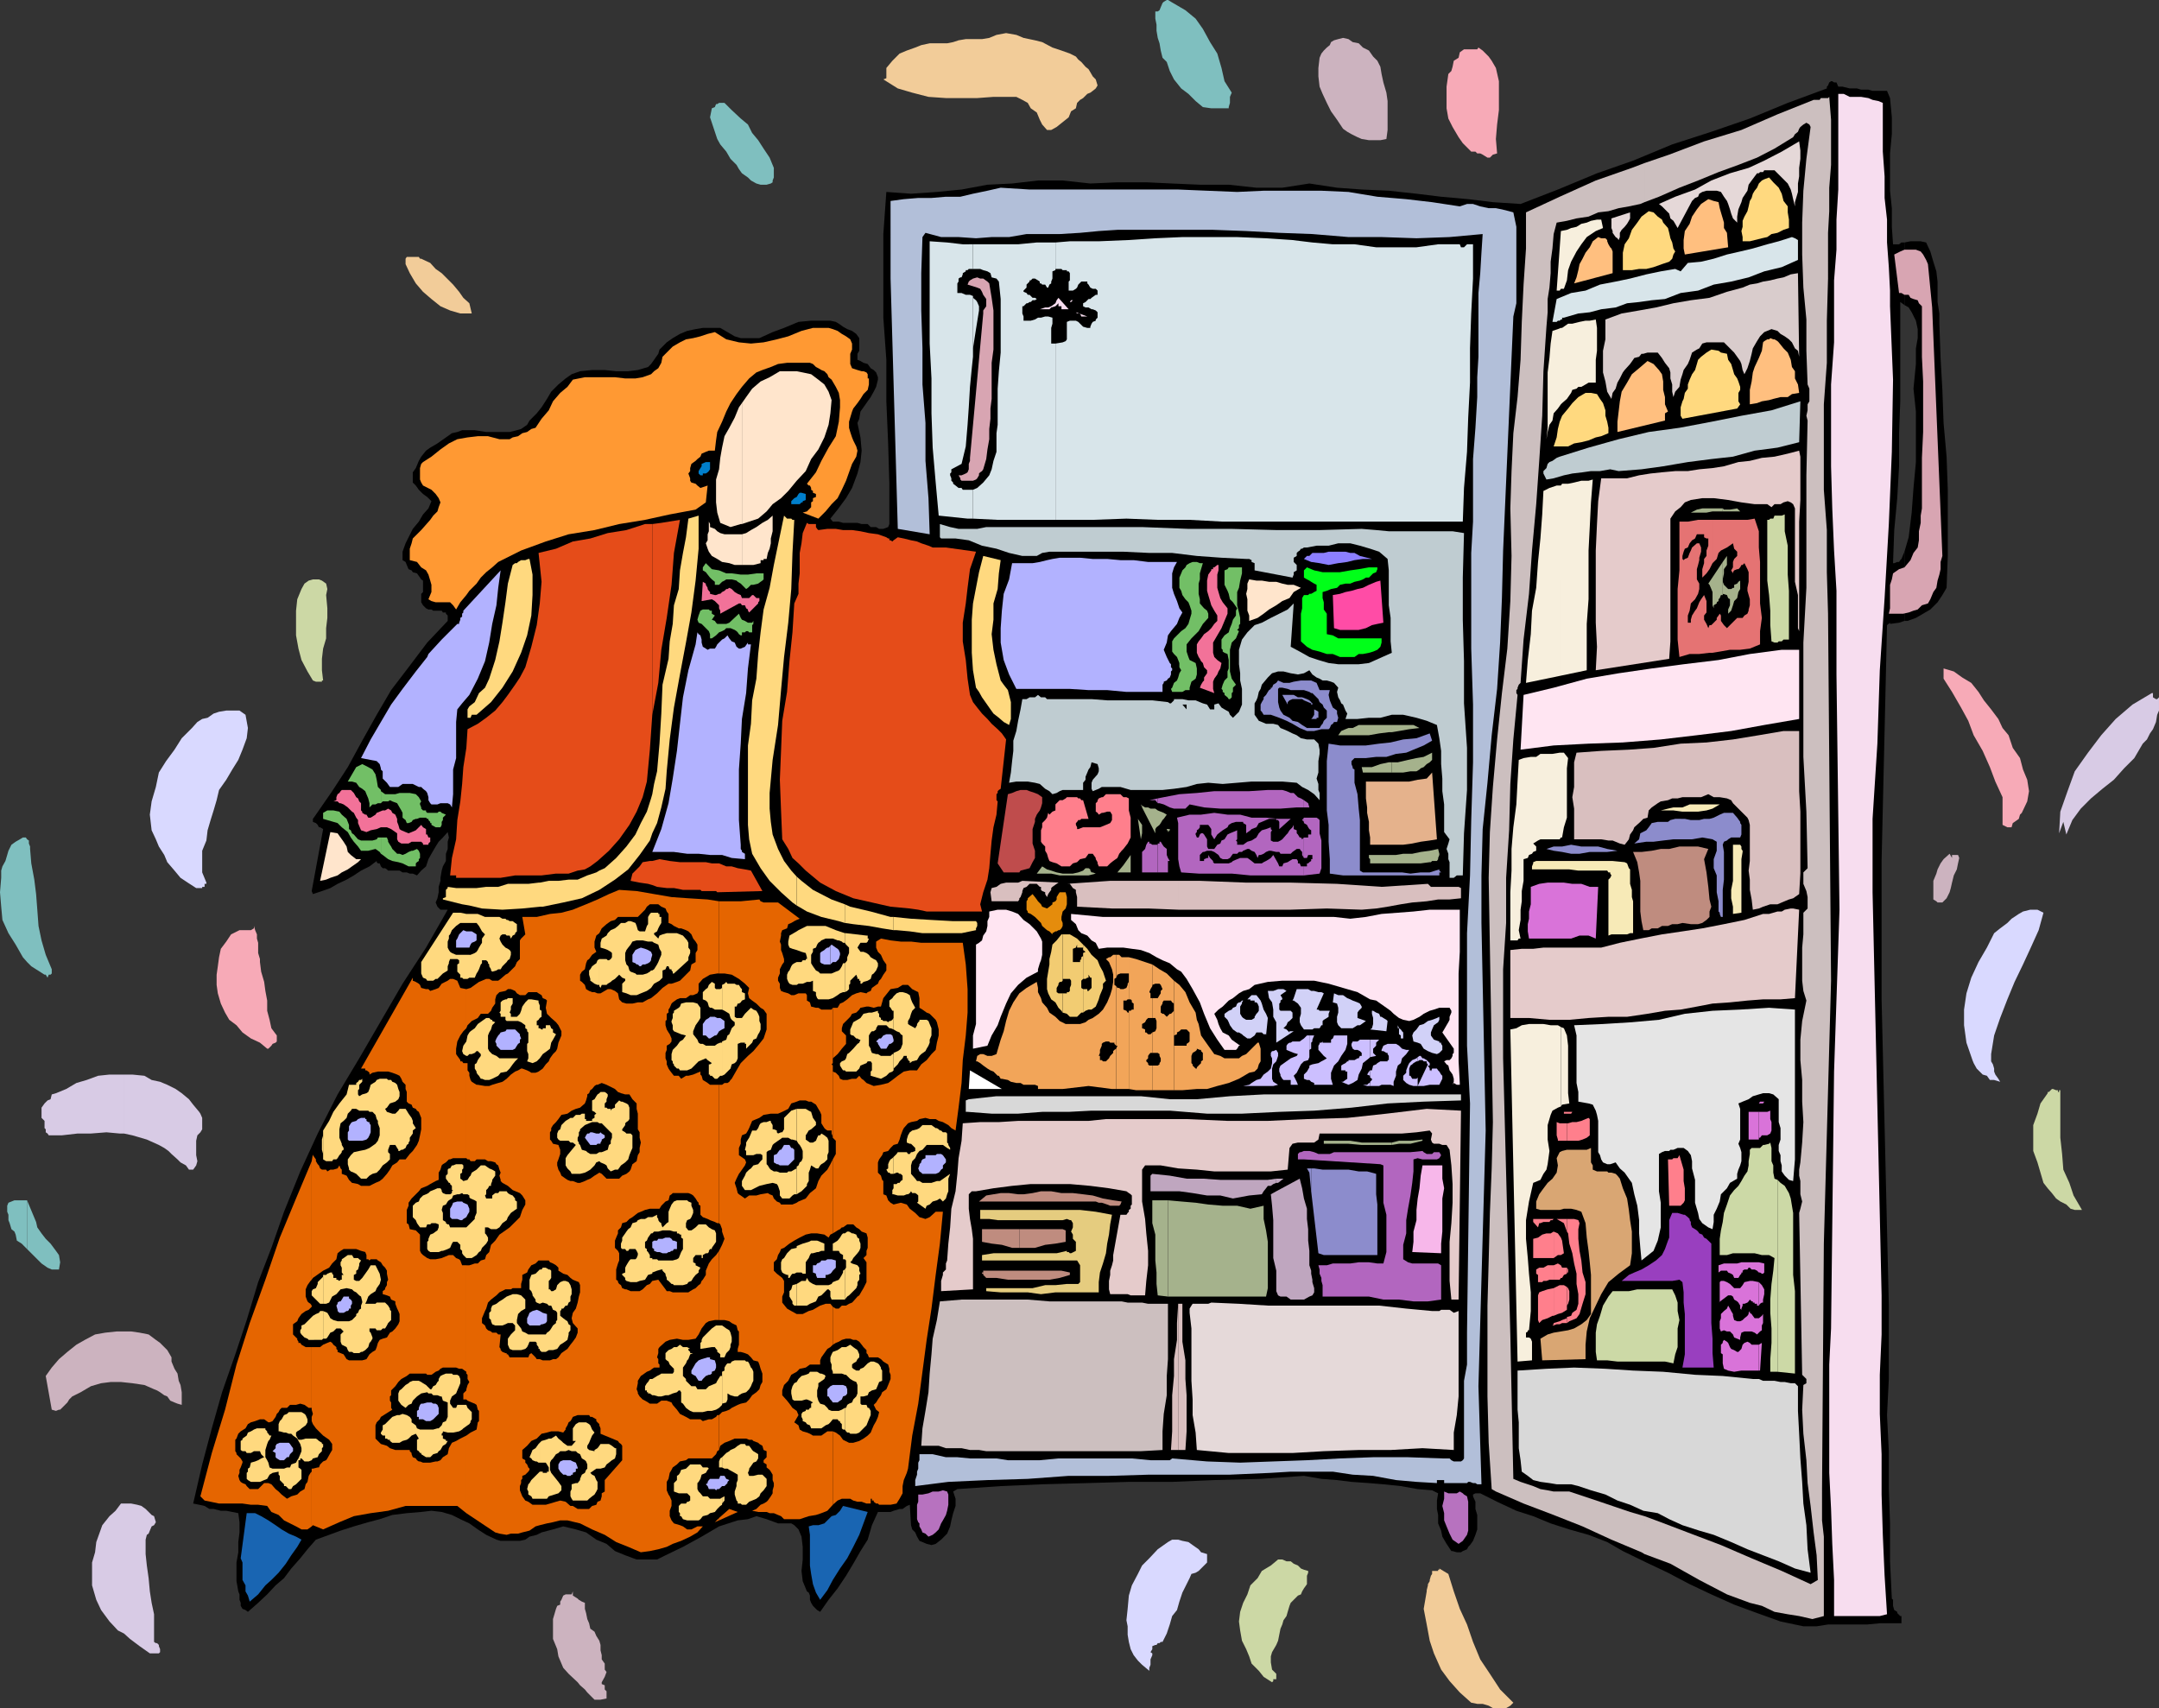 <svg xmlns="http://www.w3.org/2000/svg" width="358.801" height="283.902"><rect width="100%" height="100%" fill="#333333" stroke="none"/><path fill="#ccb3bf" d="m229.402 11.102.2 1.199.3 1.398.5 1.703.2 1.399v4.8l-.2 1.5-1 .2H227.5l-1.2-.2-.698-.3-1-.5-.7-.399-.703-.5-1-1.5-1-1.402-.699-1.398-.7-1.5-.5-1.2-.198-1.703v-1.398l.199-1.7.3-.699.399-.5.5-.5.5-.402.2-.5.5-.3.702-.2.797-.2.903.2.699.5 1 .2.699.702 1 .5.7 1 .702.7.5 1m95 131.5v-.5h1l.2.5-.2.898-.203 1-.5 1-.297 1.2-.203.902-.199.699-.5 1-.7.699h-.8l-.2-.2-.5-.3v-3.098l.5-1.203.2-.699.5-1 .5-.7 1-.898.402.7M97.2 267.402l.202.7.2 1 .3.699.2.898.699.5.3.703.5.797.2.703v.899l.199.8v.7l.5.699v1l.3.402-.3.797-.5.903v.3l.5.2v.699l.3.3v1.2l-1 .199h-1l-1.198-1.2-.403-.5-.797-.698-.402-.5-1.5-1.403-.898-1-.801-1.898-.2-1.2-.699-1.699v-3.3l.5-1.7.2-.5.5-.203v-.5l.199-.297.3-.703L94 265h1l.2-.5v.7l.8.5.2.202.5.297.5.203v1m-68.7-41.8v.699l.5 1.199.5.8.2 1.2.3.7.2 1.202v2.098l-.7-.2-.5-.198-.7-.301-.5-.7-.5-.199-.698-.5-.5-.3-.5-.2L24 230.2l-2-.297-1.898-.203h-1.7l-1.601.203-1.7.5-1.699 1-1.402.7-.5.5-.3.5L10 234.3h-.2l-.5.199-.698-.2-1-5.6 1-1.4 1.199-1.398 1.398-1.203 1.5-1.199 1.403-.8 1.699-.9 1.699-.3 1.902-.2h2.399l1.398.2 1.5.3 1.203.9.7.5 1.199 1.202.699 1.2"/><path d="M316.5 103.2h.5l1.402-.5 2.399-1.4 1.199-1.198.8-1.2.7-1.203.2-5.297v-11l-.2-5.5-.5-5.601-.2-5.5-.3-5.301-.2-5.7v-1.698l-.3-1.903v-3.398l-.2-1.7-.5-1.601-.5-1.7-.698-1.5-.903-.198H317.5l-1 .199v10.398l.7.403.5.8.702 1.399.297 1.398v1.5l-.297 1.703V60.5L318 64.602l.402 3.8v8.399L318 81.1l-.3 4.098-.5 4.102-.7 2.398v11.5"/><path d="m316.5 91.7-.5 1.202-.2.2-.198.3h-.301l-.5.2h-.2l.2-5.5.5-5.301.3-5.301V72l.2-5.3V50.2l.699.5V40.3h-.5l-.398.302h-1l-.2-2.903v-3.097l-.3-2.903V25.5l.3-3.2v-2.8l-.3-3.2-.5-1.198h-2.403l-.699-.2h-1.2l-.698-.203h-1.2l-1.203-.297h-.699l-.3-.703h-.4l-.3-.199h-.2l-.3.2-.2.5-.198.202v.297l-6.5 2.403-6.301 2.597-6.399 2.203-6.5 2.098-6.5 2.7-6 2.1-6.5 2.7-6.203 2.402-4.597-.3-4.102-.5-4.5-.403-4.098-.5-4.601-.5-4.5-.199-4.102-.3-4.597-.7-4.5.7H208.8l-4.602-.5h-4.797l-4.601-.2-4.301-.2h-4.8l-4.5.2-4.598-.5H172.5l-4.3.5-4.098.2-4.301.8-4.102.402-4.297.297-4.101-.297-.5 7v13.899l.5 7v6.898l.3 7 .2 6.703v6.7l-.2.5-.8.3h-.7l-.5-.3h-.902l-.5-.5h-1l-.699-.2h-2.398l-.7-.203h-1l-.402-.5 1.2-1.5 1.402-1.898 1-1.7.898-2.402.5-1.898.2-1.899-.2-2.203-.5-2.398.3-.7.2-1.199.5-.703.7-1 .5-.699.5-.898.402-.801.3-1.2V62.7l-.3-.797-.403-.402-.5-.3-.5-.7-.699-.2-.5-.3-.5-.2v-1l.3-.5v-2.1l-.5-.7-.698-.5-.801-.3-.7-.4-.699-.5-.5-.3-.902-.2h-3.2l-2.1.2-2.4 1-1.898.7-2.203 1h-3.097l-1-.298-1.2-.703-1.203-.699h-2.898l-1.2.2-1.402.3-1.199.5-1.2.7-1 .702-1.198 1.2-.2.699-.703 1-.5.699-.5.5-1.699.5-1.598.2h-2l-1.902-.2h-2.098l-2 .2-1.402.5-1 .702-1.2 1-1.198 1.2-.7 1.199L90 67.699l-.8 1-1.2 1.203-.398.7-1 .699-.7.199-1.203.3h-3.898l-1.899-.3h-2.101l-.801.3-.898.2-.7.5-1 .7-.703.5-1.199.702-.7.5-.8 1-.398.7-.5 1.199-.5.699v1.7l.5.5.5.702.699.7.699.5.7.699-.5 1.199-.9 1-.698 1.2-1 1.202-1.2 2.399-.5 1.398v1.403l.5.3.2.5.3.7.5.199.2.3.699.2.5.699.199.3.3.2v1.902l-.3.297v1.403l.3.5.5.5.4.199h.5l.3.199h1.402l.2.3h.5v.2l.3.3v.9L71 106.8l-3.098 4.102L65 114.7l-2.398 4.102-2.403 4.3-2.398 4.399-2.602 4-2.699 3.902-.5.7v.5l.5.199.3.3.2.399h.2l.5.3-1.9 10.302.2.5 1.5-.5 1.402-.5 1.2-.7 1.5-.703 1.199-.699 1.199-.8 1.402-.7 1.2-.898v.199l.199.199h.3l.2.5.3.3H64l.3.2.2.2h1.902l.5.3h.7l.5.2h.5l.699.3.699-.8.8-.7.4-1.2.5-.898.702-1.203.5-.797.7-.703.8-.898.2.898-.2.703v1.2l-.3.8v1.2l-.5.898-.2.7-.203 1.202v.5l-.297 1v.899l-.203 1-.297.699.297.7.5.5h1.203l-3.601 6.3-3.899 6-3.601 6.2-3.602 6.202-3.597 6-3.301 6.5-2.899 6.297-2.703 6.703-2.097 6-2.2 5.7-1.902 6.3-1.898 5.7-2.2 6.3-1.703 6-1.597 6-1.5 6.5 1 .2.898.199.8.5h.7l1.2.3h.902l2 .399.199 1.5v1.7l-.2 1.6v1.7l-.3 1.7v3.1l.3 1.7.2.5v.902l.199.5v.5l.3.5.5.2.4.3 1.702-1.5 1.5-1.402 1.399-1.5 1.398-1.2 1.203-1.6 1.5-1.7 1.2-1.5 1.398-1.598 2.2-.8 1.902-.7 2.199-.703 2.398-.699 1.903-.5 2.097-.7 2.403-.3 2.398-.2 1.7-.198 1.702.199 1.7.5 1.398.699 1.5.7 1.402 1 1.399.902 1.699.8.7.2h3.202l.899-.2.699-.5 1.2-.3.8-.403 1.902-.5 1.7-.5 2.097.5 1.703.5 1.7 1.203 1.699.7 1.398 1.199 1.703.699 1.899.7h3.398l1.403-.7 2.898-1.398 3.102-1.7 2.898-1.703 3.102-1 1.699-.199 1.398-.5 1.703.5 1.899.7h2.199l.5.3.7.7.5 1.202.202 1.7v2.097l-.203 1.903.203 1.699.7 1.699.3.2.2.5v.702l.199.5.3.5.7.7.5.3 1.398-2 1.5-1.902 1.403-2.098 1.199-2 1.199-2.101 1.2-1.899.702-2.402 1-2.2H148l.5-.198 1-.301h.5l.7-.5.5-.2.202 3.399.2.7.5.5.3.702.399.7.5.199.699.3.8.2.7-.2.902-.699 1-1 .5-1.203.2-1 .3-1.199.399-1.2v-1.198l-.399-1.2.7-.402 7.199-.5 6.898-.3 7.5-.2 6.903-.2h7.199l7-.3 7.699-.2 7.2-.5 2.902.5 2.597.2 2.403.3 2.898.2 2.402.2 2.899.3 2.8.5 2.399.2 1 .5-.2 1.202v1.399l.2 1v1.398l.5 1.203.2 1 .702 1.2.797 1.199h.203l.7.199h.699l.3-.2.7-.3.199-.398.3-.301.5-.7.4-1 .3-.902v-2.398l-.3-1v-1.2l-.4-.902v-.297l.4-.203h.8l2.8 1.403 3.2 1.5 2.8.898 2.9 1.2 3.1 1 3.2.902 3.102 1.199 2.597 1.5 3.903 1.898 3.597 1.703 3.602 1.899 3.601 1.699 3.797 1.7 3.801 1.402 3.902 1.398 3.797.8h2.203l1.899-.3h6.5l2.101-.2H316v-1.198h-.2l-.5-.5v-.2l-.5-.3-.198-.7v-1l-.2-.203-.3-6.199v-6.3l-.2-5.7v-6.3l-.3-6 .3-6V217l-1.203-50.898v-23l.903-39.2.5-.402v.2l1.5-.2.898-.3V91.7"/><path fill="#f7ddef" d="M312.902 17.102v8.097l.297 4.102v3.601l.403 3.598v3.8l.3 4.102.2 3.899v2.601l.5 12.2-.2 12-.5 12-.703 12.3-.797 12-.402 12.2-.8 12.5V148.3l1.5 67v6.5l-.298 6.699v6.5l.297 6.7v6.702l.203 6.7.297 6.8.403 6.399-1.2.3h-7.601v-6l-.301-6-.2-5.8-.3-6v-18l.3-6 .5-42.7.9-26.902-.5-39.097V98.199l-.4-6.699-.3-7-.2-7V63.902l.5-7v-10.3l.4-5.102v-5l.3-5V15.602h.902l1 .5h1.899l1.199.199.7.3 1 .2.702.3m-136.5 34.301v-.5h-.5v-.5l-.5.5-.703.2-.297.3h-2.101l-.7.2.7-.2h.5l.898-.3h.5l.5-.2.703-.5.2-.5.3-.402 1.7 1.902h-1.2m4.298 1.2h-1l-.2-.5h-.5l-.2-.2 1.9.7M178 50.2l.3-.298h-.3Zm0-.298-.2.297h.2Zm0 0"/><path fill="#ccbfbf" d="m273.3 258.3 4.302 1.602 4.8 2.7L287 265l1.902.7 1.899.702 2 .5 2.101 1 2.2.399 1.898.3 2.2.5 1.902-.5v-13.199l-.301-2.703V247.5l.3-40.8 1.2-43.7-.5-61-.2-6.898v-7l-.5-6.7V67.2l.5-6.898v-7l.2-7V38.7l.199-3.597V31.2l.3-3.797v-7.5l-.3-3.8-.2.199h-1.198l-.2.3h-1l-6 2.399-6 2.602L283.2 23.5l-5.797 2.2-4.101 1.402v6.5l2.398-.903 3.403-1.5L282.199 30l3.403-1.398 3.3-1.2L292 26.2l2.902-1.5L298 22.801l.3-.5.5-.399.2-.5.2-.3.5-.403.5-.297.5.297.202.403-.703 5.3-.5 5.297L299.5 37v5.3l.2 5.5.5 5.302V58.3l.202 5.601.297.7v2.097l-.297.5v1l-.203.903.203.8L300.2 79v18.7l-.5 9.1v19l.5 9.102.203 9.399-.703.699v1.902l.5 1.2.203 1V151l-.703.7v3.6l-.199 2.2v5.5l.2 1.7.5 1.6-.7 3.4-.3 3.1v3.4l.3 3.3v3.602l.2 3.398-.2 3.402-.3 3.297-.2 1.203v1l.2.899v2.199l.3 1.2-.3 1.202-.2.7.5 26.898.7.7v.702l-.5.297-.2 4.102.2 4 .5 4.398.202 3.801.5 3.8.5 4.4.5 3.8.2 4.102-1.2.699-4.8-2.2-5-2.101-5.102-2.2-5-1.898-5-1.902-2.7-1v6.3m-.001-6.3-2.398-.7-5-1.698-5.101-1.7h-2.602l-1-.203L256 247.5l-1.2-.5-.898-.3-1.203-.4-1.199-.5-.5-24-1.2-45.898v-14.8l.5-7.7v-7.5l.5-7.902.2-7.7.5-7.398.7-7.402-.2-.3v-.5l.2-.2v-.2l.202-.5.297-.3.5-7.2.903-7.6.5-7.2.699-7.7.5-7.198.5-7.5.199-7.403.5-7.398.2-2.399V49.7l.3-1.898.2-2.399V43.5l.3-2.2.2-2.398.5-1.902 1.702-.3 1.598-.4 2-.3 1.602-.7 1.699-.198 1.699-.5 1.7-.301 1.902-.399.699-.3v-6.5l-2.102.8-6 2.098-6 2.7-5.597 2.6v6l-.403 6-.297 6.2-.203 6.3-.5 6.2-.699 6-.3 6.3-.2 6.2.2 7.902-.2 7.5-.5 7.899-.898 7.398-.801 7.703-.7 7.899-.5 7.5-.199 7.601.7 40.598-.2 7.7-.3 7.402-.2 7.898-.203 7.5v15.102l.203 7.699.5 7.699.7.402 4.597 2 5 1.899 4.801 1.898 4.8 2.203 5 2.098.5.3V252"/><path fill="#e5d8d8" d="M298.3 35.102V34.3l-.3-1.2-.2-.902-.198-.699-.5-1-2.2-2.2H293.2l-.199.302h-.5l-.2.199h-.3l-.899 1.2-.5.7-.2 1-.8 1.202-.2.7-.5 1.199L288.7 36v1l-.699-.7-.3-.8-.2-.7-.3-.898-.2-.5-.5-.703-.5-.797-.7-.203h-1.698l-.7.203-.5.297-.203.5-.5.203-.5.5-2.398 4.5-.399-.703-.3-.5-.5-.398-.2-.801-.203-.2-1-1-.5-.398 2.703-1.203L281.7 31.5l2.703-1.5 3.098-1.2 3.102-.898 2.597-1.203 2.903-1.5L299 23.5l.2 1.5v1.402l-.2 1.5v1.399l-.2 1.199v1.402l-.5 1.7v1.5m-29.3 4.8-.2-.3-.3-.2-.5-.703v-.297l-.2-.5v-1.601l3.102-1v1l-.203.398-.297.5-.402.5-.5.5-.3.5v.703l-.2.5"/><path fill="#b2bfd9" d="M205.602 31.902 210 31.7h9.602l4.5.203 4.8.797 4.797.403 4.301.5 4.602.699 1.199-.399h1l1.199.399 1.402.3h1.2l1 .2 1.199.3.699.2.5 2.398v12.703l-.5 2.2-1.7 38.898-.198 7.902-.301 7.399-.5 7.699-.899 7.7-.703 7.902-.797 7.699-.203 7.699v7.902l.703 34.5-1.203 42.5.5 16.098v.2h-.699l-.3-.2h-.4l-.5-.2h-.3l-.2.2H240v-.5h-1.2v.5l-3.398-.2L232 246l-3.8-.7-3.4-.198-3.3-.5h-7l-3.3.199-6.798.3H191l-6.7.2h-6.698l-6.801.5-6.7.199-6.5.3-5.5.7v-1l.301-.898v-.5l.2-.5v-1l.199-.403v-1H155l2.2.5h1.902l2.097.203h4.403l1.898.297h5.3l3.102-.297h12.2l3.097.297h3.203l.399-.297 5.8.5 5.5.2 5.5-.2 5.598-.203 5.5-.297 5.5-.203H234l5.7.203h1.202l.297.297.403.203h1.199l.3-.203.2-.297V229.5l.5-2.7v-5.3l.5-38.098-.5-9.601v-18.7l.5-9.601.199-9.2.3-9.6v-9.598l-.3-9.301V91.902l.3-5.203V76.301l.4-5.2.3-5.101v-3.3l.2-3.4V48.7l.3-3.298.2-3.402.202-3.098-5.5.5-5.5.2-5.8-.2h-5.5l-6-.5-5.5-.203-5.5-.297-5.5-.203h-15.903l-3.097.203-3.102.297-3.398.203h-5.5l-2.903.5h-2.898l-2.602.2-2.898-.2h-2.899l-2.601-.703-.5.703-.2 6v6.2l.2 6.3v6l.5 6.399v6.3l.5 6.2.199 6-5.3-.899-1.2-41.601V33.402l2.2-.3 2.402-.2h2.199l2.398-.203h2.403l2.097-.5 2.403-.5 2.199-.5 4.8.301h24.7l4.8.2 5 .202"/><path fill="#ffbf7f" d="m287 38.7.2 2.402L280 42.3l-.2-1v-1.399l.2-1.5.8-1.203.4-1.199.8-1.2.7-.898 1.202-.8.899.3.8.2.2 1 .199.699.3 1 .2.699v.902l.5.797M268 41.8v3.602l-6.398 1.7.398-1 .3-1.2.2-1L263 43l.5-1 .7-.898.5-1 .902-.7.5.2h.699l.3.3v.2l.2.5.3.5.2.199.199.5M299 65.3l-1.2.2-.698.5h-1.2l-1.203.3-.699.2-1.2.2-.8.3-1.2.2v-2.4l.302-1.398.199-1.5.3-.902.7-1.5.5-1.2.199-1.398.2-.203.5-.297h.3l.2-.203.5.203h.202l.5.297.2.203.8 1 .7.7.5 1.199L297.8 61l.5.7v1.202l.5 1 .199 1.399M277.2 68.402l-.5.297v1.203l-7.9 1.899v-1.7l.2-1.699.2-1.703.3-1.597.902-1.5.797-1.403 1.203-1L273.801 60l1 .5.898 1 .5.7.203 1.202v1.399L276.7 66v1.2l.5 1.202"/><path fill="#ffd97f" d="m277.902 40.3.2 1 .3.5-.3.5-.2.7-.5.5-1.203.402-1.398.5-1.2.297h-1.199l-1.203.203h-1.5V42l.301-1.398.7-1 .5-1.403.902-1.199.699-1 1.199-.898.8.199.7.699.7.5.202.5.797.902.203.797.2.903.3.699m19.398-2.399-.898.297-1 .5-1 .203-.703.5-.898.2-1.2.3-.8.2h-1.2v-.7l-.199-1 .2-.703v-1l.3-.699.5-.898.2-.801.199-.899.3-.5.2-.703.3-.5.399-.5.3-.699.5-.5.4-.2.8-.3.7.8.902.9.5 1 .3 1.202.7.899v1l.199 1.199v1.402m-8.601 25 .202.5.297.899v.5l-.297.5v1.398l.297.5-.5.703-9.097 1.7-.301-.5v-1.403l.3-1 .2-.398.199-1 .5-.7v-.699l.3-.8.4-.903.5-.699.3-1 .2-.7.5-.5.902-.698.8-.5 1.2.199.398.3 1 .2.2 1 .5.699.3 1 .2.7.5.702m-21.4 8.2V72l-1.198.5-.903.2-1.199.5-1.2.3-1.198.2-1 .5h-2.403l.5-1.5.203-1.4.297-1.198.403-1 1-1.2.699-.902 1-1 1.199-.7h.902l1 .2.5.8.5.7.399 1.2v.902l.3 1 .2 1"/><path fill="#d8e5ea" d="m298.8 43.2-2.698 1.202-2.903.7-2.597 1-2.903.699-2.898.5-2.602 1-2.898.398-2.602 1-2.199.203-2.098.297-2 .203-1.902.7-2.398.3-1.903.5-1.898.2-2.399.699h-.3v.3h-.2l-.203.2h-.297l-.203.199H258l.7-3.8 2.402-1 2.398-.4 2.402-1 2.598-.5 2.402-.5 2.7-.698 2.398-.5 2.402-.403.899.403 1.199-1.403 2.2-.199 2.1-.5 2.2-.7 2.2-.5 2.1-.5 2.4-.698 1.902-.5 2.199-.7.5.2.5.3V43.2M161.7 86.2l4.1.202h9.602v-29.3h-.703V54.5l.203-.7v-1l-.703-.198h-.5L173 52.8h-.5l-.5.3-.7.2h-1.198v-.7l-.2-.5v-1.199h.2l.5-.5h.199l.3-.203h.2l.3-.297H172l.3-.203-.3-.199h-.398l-.5-.5h-.301l-.2-.3-.5-.2v-.2l.5-.5v-.5l.5-.5v-.198h.2l.3-.301H172l.5.3.3.2v.3h.2l.2.2h.5l.3.5h.2l.202-.5.297-.2v-.3l.203-.5v-1.2l.5-.199V40.3h-3.101l-3.102.3h-7.5v4.1h1.203l.5.203.7.2.5.3.199.7.8.199.399.5.3 2.898v8.903L166 61.7l-.2 2.903v6L165.603 72v3.102l-.5 1.5L164.8 78l-.399 1-1 1.2-1 .902-.703.3V86.2"/><path fill="#d8e5ea" d="M161.7 81.402H160l-.2-.3h-.5l-.5-.403-.398-.297V80.2l-.3-.297V79.5l-.2-.5v-.3l.2-.2V78l1.699-.898.699-2.903.3-3.597.2-2.903.2-3.398.3-3.102.2-1.898V49.199l-.5-.199h-.7l-.7-.3h-.698v-1.598l.199-.301v-.5l.3-.2h.2l.199-.5v-.199l.5-.3v-.2h.3l.2-.203h.7v-4.097H160l-2.598-.301-2.902-.2v17l.3 5.801V68.7l.2 5.703.5 5.797.5 5.5 4.8.5h.9v-4.797"/><path fill="#d8e5ea" d="M161.7 59.3v-1.398l.5-3.203.5-3.097v-.7l-.298-.703-.203-.297-.5-.402v-.3 10.1m13.703 27.102h6.2l5.597-.203 5.203.203h5.297l5.5.297h39.903l.199-5.597.5-6 .199-5.7.3-5.8v-5.7l.2-5.8.3-5.801v-5.7h-1l-.5.5h-.5l-.198-.5H239l-3.598.5H228.7l-3.597-.5H221.5l-3.398-.3-3.301-.399-4.399-.3-4.8-.2H196.5l-4.5.2-4.598.3-4.8.2H177.8l-2.399.199v4.398h1l.2.203h.699v.2h.3l.2.3v1.2l-.2.199v1.5h.7l.5-.301.199-.2.2-.5.5-.5h1v.302l.202.199.297.5.403.199h.5l.3.3v.7h-.3l-.7.5-.203.2h-.297l-.5.5-.402.202v.5l.402.2h.5l.5.3h.2l.5.2.3.3v.899l-.3.3v.2l-.5.199-.2.3-.203.5v.2h-.5l-.699-.2-.8-.8-.4-.2h-1l-.5.2v2.902l-.198.297-.5.203-1.2.2v29.3"/><path fill="#d8a5b2" d="m320.402 43.902.7 7.2 1.699 41.3-.301 1v1.2l-.2.898-.3 1-.2 1.2-.5.702-.5 1.2-.398.699-1 .3-.703.7-.699.199-.8.3-.9.2h-2.398l.2-.898v-3.903l.3-.898.2-1 1-.7.898-.3 1-1.2.5-1.199.7-.902.202-1.2v-1.5l.297-1.398V85.7l.203-1.199v-8.398l.2-4.301v-8.399l-.2-4.101v-8.399l-.5-.5-.203-.5L318 49.7l-.5-.199-.3-.5h-.7l-.5-.3h-.398l-.801-6.4 1-.5.699-.3h1.902l.797.3.403.5.5.9.3.702m-156 3.199.399 2.398.3 2.102v6.5l-.3 2.199v6l-.2 1.601v1.7l-.199 1.699V73l-.3 1.7-.2 1.6-.5 1.7-.203.3-.297.2-.203.2v.3l-.297.5-.203.2-.5.202h-1.898l-.2-.203V79.5l-.3-.5h.5l.699-.3.3-.2.2-.5v-.898l.2-.5v-.5l2.202-24v-.5l.5-.7V49.7l-.5-.699-.203-.5-.297-.5-.5-.2-1.601-.5.199-.5.2-.198.5-.301.702-.2.5.2h.5l.7.5.3.3"/><path fill="#f2cc99" d="m78 50.402.402 1.7H76.5l-1.7-.5-1.6-.7-1.5-1.203-1.4-1.199-1.198-1.398-1-1.7-.7-1.5V43l.2-.3h2l.199.3H70l1.5.7.902 1 1 .702 1.899 1.899 1 1.199.699 1 1 .902m162.7 211.2.902 2.898 1 2.902L243.8 270l1 2.902 1.199 2.899 1.602 2.398 1.699 2.602 2.2 2.199-.5.5-.7.402h-2.198l-.7-.402-1-.3h-.902l-1-.2-1.898-1.7-1.7-1.898-1.402-1.902-1.2-2.7-.698-2.1-.5-2.7-.5-2.598.5-2.902v-.2l.199-.8v-.2l.3-.5v-.198l.2-.7.199-.3v-.5h1v-.2h.2v-.203l1.5.903M182.102 13.2l.3 1-.3.5-.5.402-.403.3-.5.2-.699.699-.5.3-.5.5-.2.899-.8.5-.398 1-.5.402-1 .797-.5.403-.903.5H174l-.8-.903-.4-.797-.5-1.203-1-.699-.5-.898-.898-.5-1-.5h-3.8l-2.7.199H157.2l-2.898-.2-2.7-.699-2.402-.703-2.398-1.5.5-.199v-1.7l1-1.198 1.199-1.2 1.2-.5 1.402-.5 1-.402 1.398-.3h2.902l1-.2.899-.3 1.199-.2h2.7l1.202-.2 1.2-.5 1.597-.3 1.703.3 1.2.5 1.898.4 1.2.3 1.702.902 1.5.5 1.399.5 1 .5.398.5.5.399.703.8.5.399.297.5.403.7.5.5"/><path fill="#d9cccc" d="m299 59.3-.2-1-.5-.398-.5-1-.5-.5-.698-.5-.7-.402-.5-.5-1-.3-1.203.5-.699.702-.5.797-.7 1.203-.198.899L290.8 60l-.399 1.2-.5 1-.3-.7-.2-1-.203-.5-1-1.398-1.699-1.7h-2.898l-.7.2-.5.8-.402.2-.8.5-.4 1.199-.3.699-.7 1-.198.7-.301.902-.2 1.199-.699.8-.3.899-.2-.898v-1.2l-.3-1v-1l-.2-.703-.703-.898-.5-.801-.699-.898h-1.7l-.698.199h-.301l-.399.5-.8.199-.2.3-.5.7-.902 1-.3.402-.5 1-.4.7-.3 1-.5.699-.2 1-.698-1.2-.301-1.699-.399-1.5v-3.601l.399-1.899v-3.3l2.699-1 2.902-.5 2.797-.5 2.903-.7 2.898-.5 3.102-.402 2.898-1 2.602-.7 1.199-.5 1.199-.198 1-.301 1.2-.2 1.202-.3 1-.2 1.2-.5 1.199-.199.199 13.899"/><path fill="#f93" d="m141.3 56.402.302.7v1l-.301.699V60.5l.3.7.899.3.7.2h.3l.5.202.2.297v.703h.202v1l-.203.899-.699.699-.5.8-.5.7-.7.902-.198.5-.301 1-.2.7v1l.2.699.3.898.2.5.5 1 .199.703-.2 1-.698 1.2-.5 1.398-.5 1.402-.7 1.5-.703 1.399-1 1-1 1.199L136 86.2l-2.598-1 .7-.2.699-.7v-.8l.3-.2v-.5l.5-.198v-.5l-.5-.2v-.3l-.3-.2v-.3l-.2-.403h-.199l-.3-.297 1.5-1.902.898-1.898 1.2-2.2 1.202-1.902.5-2.398.2-2.403V66.5l-.2-1.2-.5-1-.703-1.198-.5-.403-.199-.5-.5-.5-.5-.199-.5-.3-.398-.2-.5-.5-.5-.2H130.8l-1.5.2-1.2.5-1.402.5-1 .402-1.199 1-1.2 1.399-.898 1.199-1 1.5-.703 1.402-.699 1.7-.8 1.699-.2 1.398-.2 1.703h-1l-.5.2-.698.3-.2.5-.5.399-.3.3-.7.5-.203.7v.5l-.297.398.297.801v.402l.203.297.7.203.3.297.5.403 1.2-.403-.301 2.801-1.7 1.2-4.3.8-4.102.902-4.297.7-4.101 1-4.301.699L90.7 90l-4.098 1.5-3.801 1.902-1 .899-1 .8-.899.899-.703 1L78 98.2l-.5.702-1 1.2-.7 1.199-.5-.7-.5-.5h-2.398l-.703-.199-.5-.3.5-1.2V97.2l-.199-.7-.3-1-.4-.7-.8-.5-.7-.898-1.198-.3v-1.903l.3-.898.2-.801L70 88.102l1.5-1.7.5-.703.7-.699.202-.7.297-.8-.297-.7-.5-.698-.703-.7-1.398-.703-.301-.5-.2-.5v-1.898l.2-.7.3-.3 1.4-.899 1.5-1.203 1.402-1L76 73l1.7-.3 1.702-.2h1.7L83 73h1.7l.5-.3.902-.2.699-.5.8-.2.7-.5.699-.198 1-1.5 1.2-1.403.702-1.5 1.2-1.398 1.199-1 .898-1.2 2-.402h5l1.703.203h1.7l1.199-.203 1.398-.5.5-.5.703-.5.5-.898.2-1 1.699-1.7 1.199-.699 1-.5 1.2-.203 1.202-.297 1.2-.402 1.199-.3 1.898 1.202 2.102.5 2 .2 2.101-.2 2.2-.5 1.898-.5 2.2-.902 1.902-.5h2.597l.703.2.797.3.703.5.7.402.699.5"/><path fill="#ffe5cc" d="m216.2 97.7-1.2.702-.7 1-1.198.5-1 .7-1.2.699L210 102l-1 .7-1.398.5v-.9l-.301-.8v-1.898l-.2-.903.2-.797V97l.3-.7 1.2.2h.898l1.203.2h1.2l1 .3.898.2h1l1.2.5M60 142.8l-.5.5-1 .7-.7.5-1 .5-.698.5-1.2.402-.703.297-1 .203 1.703-8.101 1.2.199.5.7.5.702.5.797.199.903.5.5.898.699H60m63.3-48.899h1.9l1.202-.3v-.5h.5v-.2h.5l.2-1 .3-.703.2-.898V89.5l.3-1.2v-2.6l-.8.702-.903.5-1 .7-.898.5-.801.5-.7.199v5.101"/><path fill="#ffe5cc" d="M123.3 88.8h-2.898l-.703-.198-.5-.301-.398-.399-.801-.3v-.5l-.2-.403v1.602l-.198.5v1l-.301.5.3.898.2.5.5.703.898.5.801.5 1.2.2.902.3h1.199v-5.101m-.001-1.699 1.2-.403 1.5-.5L127.402 85l1-1.2 1.399-1L131 81.603l1.402-1.7 1.5-1.601.899-2L136 74.699l1-2 .7-2.097.3-1.903.2-2.199-.5-1.398-.7-1.2-1-.8-1.2-.903-1.398-.297-1-.203h-2.8l-1.7 1-1.5.703-1.402 1.2L124 66l-.7 1v20.102"/><path fill="#ffe5cc" d="m123.3 67-.5.7-.698 1.702-.903 1.7-.797 1.398-.402 1.902-.3 1.7-.2 1.898-.5 1.7v3.8l.2 1.7.5 1.702 1.702.7 1.7-.5h.199V67"/><path fill="#e5cbcb" d="M299.2 75.902v7.2l-.2 3.597v18.203l-.2-.5v-5.5l-.5-2.203V84.5l-.3-.7-.398-.3-.5-.2-.7.2-.5.3h-1l-.5.5-.703-.5h-2.097l-2.2-.3-2.203-.398-2.398-.301h-1.899l-1.902.3-1 .399-.7.8-.898.7-.8 1.2v20.402l-.2 2.898-12.203 1.902.203-3.902-.203-4v-12l.203-4.398.2-3.801.5-3.801h4.3l2-.5 1.899-.3 1.898-.2 2.203-.2h2.098l1.902-.3 2.2-.2 1.898-.3 2.402-.7 1.899-.198 2-.5 2.101-.2 2.2-.5 1.898-.5.2 1"/><path fill="#007fcc" d="M133.902 82.102v1l-.5.199v.199h-.203l-.297.3H131.5v-.5l.5-.5.402-.198.297-.5.203-.2h.297l.703.2M118 77.5v.5l-.2.3-.198.2-.301.2h-.5v.3h-.399l-.3-.3v-.4l.3-.5.2-.3v-.398l.699-.301H118v.699"/><path fill="#ffd97f" d="M166.3 93.102 166 95.3l-.2 2.601-.698 2.399v2.7l-.301 2.402.3 2.598.5 2.402.7 2.7.5.699.699.898.2.801.3 1.2v2.8l-.3 1-.9-.5-.8-.7-.898-.698-.5-.7-.7-1-.703-1-.5-.902-.5-.7-.5-2.898-.199-2.902V103l.2-2.7.5-2.6.5-2.598.702-2.7 2.899.7M53.7 240h-.2v-.2l-.5-.3-.2-.2-.3-.198h-1.7l-.698.199h-.5l-.403-.7v-.5l.203-.199.5-.3.2-.2.699-.5.3-.5v-.5l-.3-.703-.2-.199-.5-.3H48l-.3.3-.5.2-.4.702-.3.297-.2.5v1.203h.2l.7.2h.3l.5.199h.402l.297.3.703.5.2.399.3.5.2.7v.5l-.2.5-.3.702-.2.297-.203.403-.797.3-.203.5h-.5l-.5.2h-1.898l-.5-.2-.2-.8-.199-.403-.3-.5V241l.3-1 .2-.5.199-.2.3-.698h-.3l-.2-.301-.199-.2v-.199l-.3-.3v-.2h-1.403l-.5.2-.5.3-.5.2-.199.5-.7.5v.199l-.3.199v1.5l.3.2h.5l.2.3h.7l.5-.3h1l.202.5.5.5-.5.202-.5.297-.5.203-.703.2-.199.8-.3.2v.5l-.2.199v1l.2.199.5.3h1.5l.702-.3.5-.2.399-.698.5-.301 1-.2v.5l.199.2V246l.7.7v.3h.3l.5.5h.402l.297-.5.5-.3.203-.2.7-.7v-1.5l-.2-.198-.3-.2V242.7h.3v-.297h.2l.5.5h.699l.5-.203.199-.297.8-.203.2-.5.5-.5v-.5l.2-.199v-.5m0-17.501h.5l.202-.2.5-.8.5-.2.5-.5h.7l.5.5-.5.5v1.2l.199.5.8.402.2.5.199.297h.5l.3.203h.9l.3-.203h.2l.5-.297.5-.5.202-.703.2-.199.3-.5v-.2l-.3-.8-.2-.2v-.5h1l.2.302h.699l.3-.301H64l.3-.5.2-.399.5-.5v-1.5l-.2-.203v-.199l-.3-.5-.5-.5h-1.398l-.2.2H60.7l.203-.4.297-.8.403-.398.8-.5.2-.5.5-.7.199-.703-.2-1-.699-1.398h-.8L61.2 211l-.5.7-.5.702-.5.5h-.5l-.398-.203v-.797l.398-.203v-.5l.3-.199.2-.7v-.3l.3-.5-.3-.2-.2-.198h-.7l-.3-.5h-.7l-.698.5-.301.199v.199l-.2.3v.5l.2.4v.8l.3.402h-.3v.797h-.2l-.199.203-.3-.203h-.2v-.297h-.5v-.5l-.203-.203v-.199h-.297l-.5.2-.203.202h-.5v4.797h.5l.5-.199.5-1 .703-.398.7-.801 1-.2.898.2.3.3.4.2.5.5.3.199.2.8v.2l-.2.5v.5l-.3.2-.2.5-.3.202v.297l-.4.403-.3.3-.5.2h-1.898l-.7-.2-.5-.3-.203-.403-.297-.5-.703-.297v4.598"/><path fill="#ffd97f" d="M53.7 217.902h-.5l-.2.297-.5.203-.5.297-.398.403-1 1-.5.199v.5l-.2.3v.399l.2.3.5.5.5.2.199.2H53.5l.2-.2v-4.598m0-5.702-.2.202-.3.297-.2.203-.2.2v.3l-.3.7-.5.199-.2.3v.7l1.4 1.398h.5v-4.5m0-20.399v.9l.5.3h1l.202-.3h.5l.2-.2.3-.5.2-.2.199-.3v-.2l.3-.198v-.301l-.3-.5v-.2l-.399-1V187.7l.2-1 .5-.398.5-.5.199-.7.5-.5.199-.3h.7l.5.3h1.5l.202.2h.5l.5.5.2.699.199.3v.4l.3.8v1.2l-.3.902-.399.5-1 .699-.703.3-1 .2-.898.199-.5.5-.5.7v.8l.199.7v.202l.3.297.5.203.4.2.8.8h.902l.5-.5.5-.3.7-.2.5-.5.5-.703.699-.5.5-.5v-.898l-.301-.301v-.398l.3-.801h.9l.3.5.2.3v.2h.202l.297-.2h.203l.5-.3.2-.5.3-.2v-.199l.2-.3v-.5l.5-.7v-.5l.5-.402-.5-.8v-.4l-.2-.5-.5-.698-.3-.5-.2-.301h-1l-.203.3-.5.5h-.5l-.898-.3-.301-.5.3-.2.5-.699.9-.3.5-.403.202-.5v-.699l-.203-.5-.199-.7-.3-.3-.5-.2-.2-.3h-.5l-.2-.2h-1.198l-.5.2-.2.3-.8.5-.2.7-.203.5-.297.2-.703.202-.5.297-.199-.297v-.703l.2-.199v-.7l.5-.5v-.5l-.2.2h-.3l-.2.3-.3.2v.3H58l-.398 1.602-1.2 1.5-1 1.399-.703 1.5-1 1.601v3.899"/><path fill="#ffd97f" d="m53.7 188.7-.2.702v1.7l.2.699v-3.102M78 236.7l.2-.298v-.203l.202-.297V234.7l-.203-.199-.199-.2v2.4m0-2.401-.3-.3-.2-.5H76l-.2.5h-.5l-.5-.7v-.5l.302-.698.699-.5.199-.5.3-.7.2-.5v-.703l-.2-.5-.3-.199h-.7l-.198-.2h-1l-.5.2-.403.2-.297.5v.3l-.203.2-.297.5-.402.202-.3.5h-.2l-.5-.5-.2-.203-.5-.297-.3-.203-.398-.199h-1l-.5.2-.2.202-.5.297-.703.703-.297.2-.203.5v1.199l.5.699.703.5.5-.5.5-.2.2-.5.699-.698.699-.5 1-.2.2.2h.5l.3.3h.7l.5.2h.202l.2.699.8.3v2.399l-.3.7-.5.202-.2.5-.5.5H72.7l-.699.2h-2.2l-.5-.2-.198-.5-.7-.5v-.5l-.3-.402-.5-.3-.7-.2-.5.2H66l-.8.3-.4.402-.3.297-.5.5-.398.203v.7l-.301.5v.199l.3.3H64v.5h.3l.2.2h.3v.199l.4.3h1.202l.5-.3.7-.2.3-.198.5-.5.7-.301.199.3.3.5-.3.2V241l.3.2.2.3H70v.2l.8.5h.7l.5-.5.7-.2.202-.3.297-.2.403-.7.5-.3.3-.5h-.3v-.2l-.5-.198v-.5h-.2v-.301l.2-.2v-.199l.8.2h.899l1-.2.5-.3.199-.2.7-.5.3-.203v-2.398m0-25.199h.402l.797-.5.403-.5.3-.2.2-.5.699-.703.3-.5v-.5l-.3-.5-.2-.199v-1h.5l.5.3h.899l.5-.3.5-.7.7-.5.202-.5.5-.698.7-.5.3-.2V199.7l-.3-.199v-.3l-.403-.5-.5-.2-.297-.2-.203-.3H83l-.2.3h-.5l-.5.4v.5h-1l-.198-.5.199-.2v-.7l.3-.3.2-.398h.3v-.301l.2-.5v-.2l.5-.699v-.703l-.5-.297-.5-.203-.7-.5h-.699l-.703.703-.797.5-.203.5-.199.2V199l.2.2.702.3.297.2v1.902l-.297.699v.3l-.5.5-.203.2-.199.199v5.602m0-5.602-.5.5h-2.7l-.198-.5h-.2l-.3-.2v-.198l-.5-.301v-1.2l-.2-.5.2-.699.5-.203.3-.5.2-.199.5-.3.199-.5.699-.2h.3l.5-.2.2.2h.7l.3.2v.3-3.398l-.3.5-.7.199-.2-.2-.3-.199v-.8l.3-.2v-.5l.2-.203v-.5l-.2-.199h-1l-.5.2h-.198l-.301.5h-.2l-.199.202v.7l-.3.3v.5l.3.399.2.3h.199v.2l.3.3v.7h.2l-.2.199v.3l-.3.2h-.7l-.5-.2-.199-.3v-.2l-.203-.3h-.5l-.699.3-.5.2-.3.3-.4.2-.5.2-.5.5-.198.5-.5.202-.5.5v1.899l.5.5.199.5.5.699h1l.199-.5h.5l.2-.2h.702l.5.2v.5l-.203.5-.297.2-.402.3-.5.2-.3.702v.297l-.2.203v1.2l.2.3.3.2h1.402l.5-.2h.2l.8-.3.399-.2.3-.703.2-.297H76l.3.297.2.203v.7l.3.3v.399l.2.3.5.5h.5V203.5m0-28.3h.402l.5-.2.297-.3h.203l.5.5v.3l-.3.402-.2.297-.203.5-.297.203v.7l.297.5v.199l.203.3.2.2.3.5h.2l.5.199h.699l.5-.2 1-.5.398-.5 1-.198.5-.5.5-.7.403-.5.5-.5H83l-.5-.402-.7-.3-.5-.5-.198-.4v-2.198l.199-.5.3-.5.2-.7.5-.5-.5-.203v-.199h-.2l-.3-.3h-.5l-1.399 1-.5.702-.703.5-.199.2v3.597m0-3.597-.3.5-.2 1-.5.699-.2.898.2.5.5.301h.2l.3-.3v-3.598m0-9.102h.902l.297-.7.203-.3.2-.398.3-.801.2-.2v-.5h.699l.3.301v.2l.2.199v.3l.3.5v.2l.2.199.699-.2.3-.198h.4l.3-.5.7-.7.202-.3.297-.2.203-.703v-.5l-.203-.297-.297-.203L84 157.5l-.5-.5-.3-.5-.2-.5.2-.5.3-.2h.5l.2.2h.5l.202.5.297-.5.403-.2v-.198l.3-.301v-1.2l-.3-.199-.403-.3h-.5l-.297-.2H84.2l-.2-.202h-.5l-.5-.297h-2.398l-1.2-.5H78v1.5h1.2l.402.5.5.899.5.5-.5.699v.7l-.2.3-.3.5-.2.402-.203.297-.297.203-.703.297H78v3.801m0-3.801h-2.2l-.698-.298-.301-.203-.2-.297-.199-.402v-1l.2-.5v-.5l.199-.2.3-.698.7-.7.699-.5H78v-1.5h-.5l-1-.203h-1.2l-5.3 8.203v1.899l.3.699.5.2.2.3h1l.402-.3h.297l.203-.2.7-.7.5-.3.3-.2v-.698l.2-.5v-.2l.199-.5H76l.3.2v.5l-.3.199v1.199l.5.5v.5h.3l.2.2h.7l.3-.2v-3.8m0-8.2 2.102.5 3.398.2 3.3-.2 2.9-.3v-4h-.2l-1.7.202h-3.398l-1.601.5h-2l-1.602.2H78v2.898m0-2.898h-2.2l-1.398-.2v.2l-.3.3v1.2l-.5.199v.199l3.199.8 1.199.2v-2.898m0-28.302h.2l.202-.5h.797l2.403-2.1 1.898-2.4 1.7-2.698 1.402-3.102 1-2.898.699-3.301.199-3.399V95.5l-.5-2.598h-.2l-.5.2h-.698l-.5.3-.2.2h-.3l-.403.3L84.402 97 84 100.102l-.5 3.398-.5 3.102-.7 3.097-1 3.102-.698 1.5-1 .898-.7 1.5-.902.703v1.899m0-1.899-.3.5v1.399h.3v-1.899m11.7 131.7h1.202l.297-.403 1.602-.5.5-.5V247l-.5-.7-.399-.5-.8-1-.2-.5v-1.198l.2-.403.3-.297.5-.703.399-.199.3-.3H94l.5-.2.5.2h.7l.3.3.402.2.297.702.5.297.203.203.2.5v.7l-.2.199-.203.5-.5.3-.297.7V246l-.402.5h-.3l-.7.2v.8l-.2.402v.797l.2.403.2.3h2.402l.3-.3.5-.403.399-.297.3-.5.2-.402v-1.2l-.2-.3-.3-.7-.399-.198-.3-.301 1-.7h.5v-3.8l-.301.398-.5.301v.2l-.899-.2-.3-.3v-.4l.3-.5.2-.5.3-.698.399-.5-.399-.5-.3-.7-.2-.203-.5-.297H96.2l-.5.297-.5.703v2.098h.5l-.699.8h-.7l-.698-.5-.301-.3-.5-.398-.399-.5-.8.5H91.2l-.5.199-.699.199-.3.3v3.302h1l.202.3.297.5v.7h-.297v.199H90.2v-.2h-.5v4.5m0-4.499L88.3 246l-.3.5-.2.2-.198.8.199.402v.5l.5.297.199.403h1.2v-4.5m0-4.802-.2.2-.5.7-.5.3-.2.5-.3.7.3.202.2.297.5.203h.2l.3.2h.2V239.8m0-15.6v.202l.3.297h.7l.5-.297h.702l.7-.203.5-.699.5-.3.699-.5.199-.9v-.3l.3-.398v-.801l-.3-.2-.2-.5-.3-.199-.398-.3-.5-.403v-.797l.199-.203v-.199h.3L94 217h.3l.2-.5.3-.2v-.8l.2-.398v-.801l-.2-.7-.3-.5-.5-.199h-.398l-.5.2-.5.5-.2.699-.5.3h-.3l-.2-.3H91.2v-1.399l.203-.203.2-.297V211.2l-.2-.199H91.2l-.5-.3h-.5L90 211h-.3v5.7l.5-.2.702.2.297.3h.403l.3.7.5.202.2.297v1.203l-.2.2v.3l-.5.399-.3.5-.2.3-.203.2-.297.199-.203.3h-1v2.4"/><path fill="#ffd97f" d="M89.7 221.8h-1.9l-.5-.3-.5-.2-.198-.5-.7-.898v-.5l.2-1 .5-.5.699-.402V216l-.7-.7-.699-.198H85.2l-1 .398-.699.5-.5.3-.5.4-.7.3-.198.5v.402l-.301.297v.903l.3.3v.2l.2.5.5.199H83.5l.5-.2.402-.199h.797l.403.399v.8l-.403.399-.297.3-.5.7v1l.297.7.5.202h1.403l.699-.203.3-.297.2-.402.199-.5h1l.2.2v.3l.3.402v.297h.2v-2.398m0-10.801-.7.7-.7.202-.3.797v1.602l.3.3.2.5v.2l.5.699v.3l.2.2.5.2V211m0-35.098.5-.703.702-.5.5-.398.2-1 .3-.5.5-.899-.5-.3v-.5l-.3-.2-.2-.5H90.7h.203-.203v.5h-.5v.2H90l-.3-.2v5m0-5h-.2v-.5h-.3v-.703l.3-.199.2-.3v-2.098l-.2-.5v-.301l-1.2-.2h-.5l-.5.5-.5.7-.198.699-.2.5-.5.5h-1v-.5l-.203-.2.203-.5v-.5l.297-.5v-.898h-.797l-.203.2H84l-.5.199-.3.3V168l-.2.3.2.2v.5h.8v.5l.2.2h1.902l.5.202.699.5v.5l.3.2v.3l.2.2v1.699l-.2.199v1.2l.2.5v.702l-.2.5.899.297.7-.297.5-.5v-5m0-1.702.3-.2v-1l-.3-.2v-.698 2.097m0-18.499h.5l3.402-.7 3.097-.7 2.903-1.398V144.7l-.5.301-1.5.5-1.602.7h-1.5l-1.7.202h-1.6l-1.5.297v4m9.902 93.402h.199l.699-.2.3-.5.4-.3.5-.403.5-.297.202-.703v-1h-.203l-.5-.398-.5-.301h-1.398l-.2.3v3.802M99.602 193l.199.2.699.3.3.2.2.5.2.202.3.297.7-.297h.5l.5-.703.702-.5.5-.5.2-.699.199-.5.3-.7v-2.1l-.3-.298h-.7l-.199-.203-.5-.297v-.203l.5-.699v-.3l.2-.2.3-.2.2-.3v-1.898l-.2-.5-.3-.2-.7-.3h-.203l-.297-.2-.203.2-.297.3-.203.2v.5l-.5.199-.199.3v-.3h-.5l-.2-.2h-.3v-.699l.3-.3v-.403l.2-.5v-.297l-.2-.203-.3-.199h-.7l-.198.2v5H100l.8.8.4.402.5.5v.7l-.2.5v.5l-.3.199-.2.8-1 .399h-.398v1.5m0-1.5-.5.3h-1l-.5-.3-.2-.2-.703-.198-.297-.801-.203-.2v-.199l-.199-.3v-.5l.2-.403v-.5l.202-.297v-.203L97.2 187l.703-.3.5-.2h.899l.3.2v-5l-.3.202-.2.297-.3.5-.399.203v1.7l.399.199.3.3-.3.2v.5l-.399.199v.3h-1v-.3H97.2v-.898h-.5l-.297.199H95.7l-.5.5h-.398L94.5 186l-.5.3-.7.7-.198.7-.301.202-.2.5v.7l.2.3.3.2H94.5l.3.3h.4l.5.399L94.3 192l-.3.5v1.2l.3.5.2.202.3.297.2.403h1.402l.797-.2.403-.203.5-.297.699-.703.3-.5.5-.199v-1.5m.001-27.598.199.297.199-.5h.8l.2-.199.5-.3.2-.2.5-.3.202-.2.5-.5.5.5.5.2v.3l-.5.5v1.402l.7.2.699.3h1l.699-.3 1-.403.7-.5.202-.297v-2.601h-.203l-.199.199-.5.3-.7.2h-1l-.198-.2-.801-.3-.2-.2-.199-.698-.3-.301-.2-.7v-1.199l.2-.5.3-.402.399-.5.3-.5.7-.2h1l.898.2h.703v-4.8h-.203l-.199.202-.3.5v1.2l-.2.3-.3.899h-.9l-.3-.2-.2-.699-.198-.5-.801-.3h-.399l-.5.3h-.703l-.5.5-.5.399-.699.3-.5.5-.2.399-.8.5-.2.7v.8l.7.2.5.202.5.297.2.203v.7l-.2.3-.3.2h-.2l-.2-.2h-1.198v4.5m0-4.5-.301.2-.2.5-.3.199-.399.3-.3.5-.2.2V162l.2.7v.3l.3.2.399.3.5.2h.3v.202-4.5m.001-11.5 2.597-1.703 2.203-1.699 1.899-2.398 1.699-2.403.402-1.199V132l-.203.7-.699 2.202-1 1.899-.898 1.898-1.5 2-1.7 1.903-1.902 1.699-.898.398v3.203m8.8 84h.297l.703.2h.5l.7-.2h.5l.699-.3.699-.2.3-.3h.2l.2.3v1.7l.3.199.5.699.402.3.297.2.5.2h1.602l.8-.2h.7l.699-.2.5-.3.5-.5v-4.8h-.3l-.5.8-.2.402-.7.297-.5.203-.5.5h-1.398l-.3-.5h-.7L114 229.5v-.3l-.5-.5v-1.4l.5-.698.2-.5.202-.2.297-.8.5-.2h-.5v-.203l-.297-.297v-.203h.297l-.5-.297h-.699l-.5-.402-.5.402h-.5l-.398.297-.5.203-.301.297-.2.203v1l.2.2.3.199.2.5.699.699v.5l-.2.3h-1.898l-.3.2-.403.2-.797.5v2.702m0-2.702H108l-.3.5-.2.202-.3.5v.7h.3v.3h.2v.2h.3l.402.3V229.2m0-17.5v-.2l.797-.3.703-.2h.2v.2l.5.5v.202l.199.5v.297l.3.203.5.5h.2l.199.2h1.5l.7-.2.202-.3.5-.2.297-.5.403-.5.5-.402v-.3l.3-.5-.8-.4v-.3l-.403-.2v-.698l.403-.5h1v.5h.199v-.5l.5-.301h.3l.2-.2v-.199l.199-.3h.3v-.2l.5-.703.2-.297V205l-.2-.5-.5-.2-.5-.3-.5-.5h-1.198l-.5.5-.403.3-.297.2h-.5L114 204v-.7l.2-.5.5-.198.202-.301.297-.7v-.5l-.297-.699v-.5l-.5-.203-.203-.199H112.5l-.5.2-.398.5-.301.702-.2.5v1.7l-.3.199-.7.699-.199-.5v-.2l-.3-.198-.2-.301v-.2l-.203-.3v-.399l-.797.399V205l.297-.3h.703l.7-.2h1.199l.699.2h.5v.3h.3l.2.2h.2v.5l.3.202v1.7l-.3.5-.4 1-.3.199-.7.199h-2.398l-.203-.2h-.797v-.198 2.597m0-2.597H108v-.5l-.3-.5-.2-.2v-.3l-.3-.2v-1l.3-.203.2-.5.5-.699h.202v-2.7h-.703l-.5.302h-.699l-.5.199-.2.3-.698.2-.301.699-.399.3-.3.4-.2.3-.5.7v.5l-.203.5v.702l.203.2h.5l.2.3h.3l.2-.3h1l.199.3.199.399v.3l-.2.5-.198.2h-.801l-.2.199-.199.3-.3.5-.2.4v.8l-.5.2v.202l.5.5v.297l.2.203.699.2h1l.5-.2.898-.203.5-.797.703-.203v-2.597m0-45.2.297-.402.903-.5.5-.5v-1.2l.5-.198.199-.5h.3l.2.5h.3v.199l.2.199v.3H112l2.402-2.198v-.5l.297-.7v-.5l-.297-.402v-.8l-.203-.4-.699-.8-1-.398h-1.7l-.698.199-.5.199-.2.5-.703-.7v-.198l.5-.301.203-.5.2-.399.3-.5v-1h-.3v-.5h-.2v-.203h-1v4.801l.297.2.703.3.2.7.3.5v.5l-.3.702-.2.5-.203.399-.5.8-.297.2v2.601m0-25.402.797-1.7.703-2.6.7-3.098.199-2.903.5-5.297.699-5.3 1-5.5 1-5.301.902-5 .7-5.301.5-5.3v-5.5l-1.7.5-.402 3.1-.5 2.602-.5 2.899-.2 3.101-.8 2.7-.2 3.097-.5 2.903-.198 2.898-1 4.3-.2 4.802-.3 5-.403 4.597-.5 2.102-.297 1.699v6.5M120 250.102v-.2l.402-.5v-.703l-.402.203v1.2"/><path fill="#ffd97f" d="m120 248.902-.3.2H118l-.398-.403h-.801l-.399-.5-.3-.297-.2-.402v-1l.2-.2.3-.5.2-.698.699-.301.3-.5.2-.2-.2-.199h-.8l-.399-.5H114.7l-.699.7-.8.199-.2.5-.2.3-.3.2V246l-.5.5v1.402l.8.297h1.4l.5.5v.703l-.298.2h-.203l-.199.3h-.8l-.4.399v1l.2.199v.5h.2l.3.5.7.2h1.902l.3-.2.399-.5.8-.2.399-.3.8-.2.4-.5.5-.5.3-.198v-1.2m-.001-5 .402.2h.5l.297.199.903.5.5.3V246l-.2.5v.5l-.3.902v.5l.3 1 .2.2v.3h.5l.199.2H124l.5-.5.5-.2.7-.3.5-.403.202-.5.5-.5.5-.699v-1.2l-.5-.5-.203-.198H126l-.8.199h-.7l-.2-.5.2-.5v-.2l.5-.699.2-.3.5-.2.3-.5v-.703l-.3-.199-.5-.3-.2-.2-.2-.3-.3-.4h-.5l-.2-.3h-.698l-.5.3-.5.4-.7.3-.203.2-.5.3-.699.7v1.702"/><path fill="#ffd97f" d="m120 242.2-.3.202-.2.5v1h.5V242.2m0-8.7v-.2l.7-.198.202-.5v-1l.5.3.7.2h.5l.199-.2.5-.3.699-.2.5-.5.3-.5.2-.5.2-.402V228l-.2-.5-.2-.2-.3-.698-.2-.301h-.3l-.2-.2h-1.698l-.5.2-.2.3h-.5l-.203.2-.297.5v.5L120 228v5.5m0-7.898h.402l.297-.7.5-.5.203-.5v-.402l.2-.5v-.7l-.2-.8-.203-.398-.5-.301-.699-.5v5.3m0-5.301h-1l-.7.5-1.5 1.5-.198.4v.3l-.2.2v1l1.899-.298h.5l.199.297.2.203v.297l.3.203.2.2v.5h.3V220.3m0-41.5.402-.198.297-.301.203-.2.5-.5.2-.699.5-.203.3-.297.2-.5V173.5l.5-.2h.699v.2H124v.8l1-1 .2-.5.5-.198.3-.7.2-.3.202-.5v-.903l-.203-.5V169l-.199-.5-.3-.5-.5-.2-.4-.3-1 1-.5.7h-.898l-.3-.2v-1.7h.3l.2-.5h.199l.3-.198.2-.301.5-.2v-1l-.5-.199v-.5l-.2-.203-.3-.5h-.399l-.3-.199h-1.2l-.203-.3-.297.3-.402.2v4.1l.402.2.5.3.297.2.203.7.2.3.5.402v.5l-.5.5-.2.5-.203.5-.297.2-.203.699-.699.3v5.7m0-5.501h-.3l-.5.2-.4.3h-1.5l-.5-.3h-.398l-.3-.2-.2-.5-.703-.898v-.5l.403-1 .5-.703.3-.5V167.5l-.5-.7-.703-.198H114l-.8.199-.2.5-.2.199-.8.5v.3l-.2.2v.7l-.198.5v.202l.199.5v.7l.199.3 1.2.5.8.2-.5.699-.5.3-.5.7-.7.699-.198.7v1l.199.202v.297l.199.203v.2l.5.5h.3l.2.3h1.2l.702-.3 1.2-1.2.5-.203.699-.297.3.297.7.5-.301.203h-.2v1.7h.2v.199h.3l.5.5h.4l.5-.5h.3v-5.5"/><path fill="#ffd97f" d="m120 164.2-.3.202h-.7l-.2-.203v-.699l-.5-.3-.5.5-.198.5-.301.202-.5.5v1.2l.5.199.3.3.2.7.199.199h.3l.5.3h1.2v-3.6m12.402 68.6h.797l.703-.198h.2l.5.199.5.3-.301.2V234h-.2l-.199.3h-.5v.2l-.5.2-.203.3v.5l.203.402v.297l.5.203.2.297.5.203.199.5h1.699l.7-.5.5-.203.3-.297.402-.5h.797l.203.297h.2v.203l.3.297v.703l.2.2h.3V234l-.5.3-.5.2H138.2l-.5-.2-.199-.3-.5-.5-.7-.2-.3-.5-.2-.698v-1l.2-.7v-.5l.3-.203.7-.5.2-.5-.2-.199-.5-.2h-.2l-.5-.3h-1.198l-.2.3-.5.2-.703.2-.5.5-.297.5v3.1m-.001-3.1-.402.202-.3.5-.2.7v.5l.2 1 .3.199h.402v-3.102m0-12.699h1.7l.5-.3 1-.4.398-.8.5-.2 1-1h.2l.3.302v.898l.2.5h2.202v-5l-.3.2v.3l-.2.402-.3.5-.2.297-.5.203-.5.2-.203.3-.5.2h-2.097l-.5-.2-.5-.3-.2-.2-.3-.5-.2.5h-.703l-.297.2-.5.3V217"/><path fill="#ffd97f" d="m132.402 213.402-.703.2-.199.699-.3.3v.899l.3.5.2.3v.4l.3.3h.402v-3.598m0-1.902h.797l.203.2h.5v-1.9l.2-.3.3-.398.2-.5.199-.301h.3l.7-.2H136l.5-.199h.5V206.7l-.7-.297-.5-.203h-1l-.398.203-1 .297-.5.203-.5.2v4.398m0-4.399v.3l-.902.2-.7.699-.5.8-.3.2-.2.5V211l.2.5.3.2.5.202h.2v.5h.2l.3-.5.2-.203h.3l.402-.199v-4.398m0-8.602.297-.2.5-.3.203-.2.7-.698v-.301l.3-.5v-1.399l.2-.5.199-.703.8.5H136l.3-.5.2-.199.5-.3.5-.5v-.7l.2-.5v-1.898l-.2-.5-.5-.403-.5-.297-.2.297h-.3l-.2.403-.198.5-.5.3h-.5l-.7-.5v-.703l.2-.297.3-.5.399-.203.8-.699v-.5l-.5-.7-.3-1-.399-.198-.5-.301h-1.5v5.3l.297.5.203.2.297.5.203.5v1.199l-.203.5-.297.2-.203.5-.297.202v4.598"/><path fill="#ffd97f" d="M132.402 193.902v.297l-.402.203-.5.297h-.5l-.2.203h-1.198l-.5-.203h-.5l-.5-.297-.2-.203-.3-.5-.2-.199v-2l.2-.2.5-.198.3-.801.2-.2.699-.5.3-.199.399-.3h1l.5.3h.2l.702.2V184.3l-.902.3-1.2 1.2v1.898l-.3.5h-.2l-.5.203-.198-.203v-.297l-.5-.203h-.2V187l-.3-.5v-.2h-.2l-.5.2h-.5l-.5.2-.203.3-.199.5-.3.402h-.7l-.2.5-.3.7-.2.3-.3.5v.399l-.2.8.2.2V192h1.2l.5-.2h.702l.297.2v.7l-.297.3-.402.5-.8.2-.4.5-.3.202-.5.5-.2.5-.5.899v.8l.5.7h1l1.4-.7 1.202-.3 1-.2.7.2.199.3.3.899v.7l.399.5h1.2l.5-.5.3-.2h.402v-4.598m0-30.202.297-.2h.703l.7-.3h.5l.5-.2v1.7l.5.202v.5l.199.5.199.2h1.7l.702-.2.797-.5.403-.3.5-.2h.3v-4.8h-.3l-.2.5-.3.5-.2.199-.5.199-.703.3h-1.898l-.301-.3-.398-.2-.5-.698-.301-.5v-1.403l.3-.5v-.5l.5-.199.2-.5.199-.3.3-.2.2-.2.7-.3h1.202l.797.3h.203l.5.2.2.2h.3v-1.598l-1.5-.5-1.703-.7h-3.097l-1.403.7-.297.199v3.101l.797.297.703.203.2.7v.3h-.2v.2h-.5l-.203.3h-.797v3.797m0-3.797-.402.2-.3.199-.2.3-.3.7-.2.199-.2.5v.7l.2.5.2.3.5.2h.702v-3.798m0-5.102-1.203.7-.199 1v.5l.2.5.5.2.702.202v-3.101m0-4.301 1.7 1 2.398.902 2.902.7 1 .3v-3.101l-2.203-.801-3.097-1.598-1.903-1.5-.797-.703v4.801"/><path fill="#ffd97f" d="m132.402 145.7-.902-1-1.2-1.598-1-2-.898-2.403-.3-2.097-.2-2.2v-2.601l.5-5.5.899-5.801.5-5.8.5-5.5.699-5.7.5-5.598.2-6 .3-5.5h-.3l-.2-.203h-.7l-.5-.5-1.698 8.203-.7 3.797-1 3.602-.5 3.8L126 108.7l-.3 4.102-.7 3.601-.2 3.899-.5 3.601v13.2l.2 2.398.5 2.402 1.402 2.399 1.5 2.101 1.899 1.899 1.898 1.699.703.5v-4.8m8 91.901.2.3.199.2h.3l.2.199h1l.5-.2 1.199-1.199.2-.5.202-.5.297-.703v-.699l-.297-.5h-.203l-.199-.5h-.8l-.2-.2v-1.198h.5l.7-.2.202-.5.5-.3.7-.2.3-.703.2-.5.5-.199v-1.7l-.2-.3v-.2l-.3-.5-.2-.198-.703-.301h-.5l-.5.3-.699.7-.5.199-.2.3h-.5l-.5-.3-.198-.2v-.5l.199-.198.5-.301.199-.399.3-.3v-.5l-.3-.7-.7-.5-.5-.402-.698.402h-.2v4.598h.2l.699.7.5.3.5.2.199.5v1.402l-.2.5-.5.5-.198.5-.5.199-.301.199-.2.5h-.199v3.602m0-13.7h-.5l-.703.5-.797.297-.203.403-.199.5v.699l.2.5v.699l.202.5v.3h1.5l.5.2v-4.598m0-7.902.399-.5.3-.2 1.2-1.198.199-.5v-.5l.3-.403v-.797l.2-.203-.2-.5v-.5l-.3-.398-.898-.301-.301-.2.3-.3.2-.398.699-.801.3-.399.2-.5v-.703l-.2-.5v-.297l-.3-.203-.2-.5-.5-.199h-.198l-.5-.3h-.301l-.399.3v4.3l.2.2v1.2l-.2.3v5m0-11h-.3l-.2.2-.3.5-.403.5-.297.202-.5.297v1.203h1l.2.399.5.3v.7h.3V205m0-27.098.2.2h1.699l.5-.5.199-.5.5-.2.5-.203.2-.297h.5l.202.297v1.203l-.203.2v.699l1.703.5.899-.5.5-.5.5-.2.199-.199V175.2h-.2l-.3.301h-1.598l-.5-.3h-.3l-.7-.2-.203-.5v-.2l-.297-.5v-1.698l.297-.5.203-.2h.297l.403-.3v-.2l.3-.5h1.399l.5.5H148l.5.2V169.2l-.2.301-.3.2h-.2l-.198.202-.301-.203h-.5l-.2-.199h-.199v-.3l-.3-.2v-.5l-.2-.2v-.3l-1 .3h-.5l-.902.2-.5.7-.5.3-.7.402-.198.5-.301.7v.8l.3.2h.2l.5.5h.199l.3.199h.2l-.2.5-.3.199-.7.8-.698.7-.301.2-.2.702-.199.297v1.703m0-1.703-.5.202-.3.297v.403l.3.5.2.3h.3V176.2m0-11.298.399-.203.3-.297v-.703l.2-.199v-.5l1-1 .199.5v.2h.3v.3h.2v.5h.2l.3-.3.7-.2.5-.3.202-.7.297-.2.403-.5.3-.698v-.5l-.3-.5-.403-.2-.5-.3-.297-.403-.402-.297-.5-.203h-.5l-.2-.297-.3-.402.3-.5.2-.3h1l.2-.2.202-.5h-.203v-.5H144l-3.398-.398h-.2v1.597l.2.301.5.5v.902l-.301.7v.5l-.2.3-.199.2v4.8m0-11.5 1.399.2 2.601.3 2.2.399 1.898.3v-2.199h-.5l-3.3-.902-3.4-.8-.898-.4v3.102M148.5 198.5l.7.2h1l.5-.2h.202l.297-.2.203-.3.2.3h.5l.3.2.2.2v1l-.2.202 1.399 1 .199-.5.5-.203.5-.5.7-.199.5-.3.5.5.5-.5.202-.7.2-.5v-2.098l.3-.8-1.703 1.199h-.5l-.898.3h-1.5l-.5-.3h-.399l-.3-.399-.7-.8v-1.403l.2-.699.5-.5.3-.7.399-.5.5-.198.699-.801h2.7l.702.5.5.3v-.3l-.3-.5v-.2l-.2-.199v-1.5l-.203-.203h-.5l-.297-.297h-.203L156 187.7l-.3-.199h-.2l-.7-.5h-1.5l-.5.5-.398.2-.8.202-.403.297-.297.5-.203.703v.5l.5.2h.203l.7.699v.5l-.5.199h-.2l-.203.3h-.297l-.203-.3h-1.5l-.199.3-.5.5v2.802l.5-.2h.2l.3.2h.2l.3.3v.7l-.3.199-.2.3h-.3l-.2.2h-.5v1.699m0-1.001-.2.3v.7h.2v-1"/><path fill="#ffd97f" d="m148.5 192.3-.2.2-.3.2-.2.3-.198.5v.7l-.301.202.3.5h.2l.199.2h.5V192.3m0-14.398v-.3l.7-.7.3-.5.5-.5.2-.402h.5v.402h.202v.297l.297.203v.297l.403-.297.8-.203.399-.699.3-.3.7-.5.199-.4.3-.5.2-.5v-.5l.3-.698v-1.2l-.3-.703-.2-.5-.3-.199h-1.2v.2l-.198.202-.2.297v.203l-.3.5-.903-.5-.297-.203v-.5l.297-.5.203-.699.2-.5.5-.5-.5-.898-.2-.5-.203-.7-.5-.3-.699-.2h-.5l-.5.2-.5.5v5.5l.5.3.5.2.2.3.3.2v1.398l-.3.8-.2.2-.3.2-.7.3v2.902m0-12.3-.2.3-.5.399v1l.2.199.3.5h.2v-2.398m0-11h.5l2.2.199 2.1.3h6.5l2.4-.5v-.3l.202-.399v-.5l-.203-.3h-3.797l-3.601-.2-3.399-.203-2.902-.297v2.2m9.402 36.5.2.199-.2-.2"/><path fill="#e57373" d="m284.602 108.5 1.199-.2 1.699-.3h1.7l1.6-.2 1.7-.698v-2.2l.3-2.203-.3-2.398v-6.899L292.3 91v-2.7l-.698-2.1-1.2.202h-5.8v7.2l.699-.7.3-1L286 91.5l1-.5 1-.7.2.9.5.5v.702l-.5.5-.2.5v.899l-.3.5.3.5v-.2l.2-.3.5-.2h.202l.297-.3.203-.399h.2l.3-.3.5 1 .2.5v1.597l-.2 1v.5l.2.703.199.7v1l-.2.699v.199l-.199.5-.5.3-.3.4h-.903l-1 1-.199.202-.5.5-.5-.5-.5-.703v-.898l-.2-.301-.198.3-.301.4v.3l-.7.7v4.8"/><path fill="#e57373" d="m284.602 103.7-.2.202h-.3l-.2.5-.3-.703-.403-.699v-.7l.403-.5v-1.898l-.403-1-.5.7-.297.5-.203.5-.199.5-.3.398-.5.8-.2.7v.5h-.5v-1.2l.3-.8.2-1.2.7-.698.5-.903.202-.797V97l-.402-.7v-1.698l.2-.7.202-.8v-.403l.297-1V91l-.297-.7H282l-.8.7-.2.5-.2.402-.3.797-.5.203-.2.2-.198-.2v-.5l.199-.703.199-.5.5-.199.3-.7.4-.5.5-.3.3-.7h1.2v.5l.402.2h.3v1.2l-.3.8v.902l-.403.5v.7l-.297 1V96l.7-.7.5-.698.5-1v-7.2h-2.403l-1.699.297h-1.398v8.102l-.301 3.101v8.399l.3 2.898 1.7-.5h1.601l1.7-.199h.5v-4.8"/><path fill="#e54c19" d="m136 88.102 1.5-.2h1.402l1.2.2h1.5L143 88.3l1.402.3 1.5.2 1.399.5.3.199h.2v.3H148l.3.2.2-.2.7-.5 1 .2 1.202.3 1 .2.7.3 1.199.4.699.3h2.2l5 .7-1 2.902-.4 3.097-.3 2.602-.5 3.199v3.102l.5 3.097.3 3.102.4 2.699.5 1.2.702.902.797 1 .903.898.699.8 1 .9.699.702.7 1-.9 8.2-.3.199-.2.199v.3l-.198.2v1l.199.2-.2 2.202-.5 2.098-.3 2.2-.2 2.202-.199 2.399-.3 1.898-.7 2.102-.5 2 .297 1.199H154l-1.398-.3-1.403-.2-3.199-.3-3.098-.7-3.101-.7-2.899-1.198-2.601-1.403-2.399-2-1.203-1.199-1-.898-.699-1.5-1-1.602-.2-4.8-.198-5.098.199-4.801.199-5 .8-4.801.4-5.098.5-4.8.3-4.801.7-1.602V97l.202-1.7v-3.398l.297-1.601.203-1.7.7-1.699.3.2h1.2v.5l.199.3.199.2m-27.598 59 .797.3 1.602.2H112l1.5.3h2.902l.2.2H119l.2.199 7.5-.2-1.9-3.402-1-.199-1.198-.2-1-.3h-.903l-1.199-.5h-1.2l-1-.2H113l-1.7-.198-1.698-.301-1.2.3v4m0-3.999H108l-1.2.199-.5.699-1.198 1.2-.301 1.202 1.5.297 1.398.203.703.2v-4m0-24.302 1-5.3.5-5.5.899-5.3.8-5.5.399-5.298 1-5.5-3.098.5-1.5.2V118.8"/><path fill="#e54c19" d="M108.402 87.102H107.2l-3.097 1-3.102.5-2.898.898-2.903.5-2.797 1.2-2.902.702.5 4.797-.3 3.602-.5 3.601-.9 3.598-1 3.402-.898 1.7-.8 1.199-1.2 1.699-.902 1.2-1.2 1.402-1.5 1.199-1.398 1-1.703.898-.199 3.102-.5 3.199-.2 2.8-.3 2.9-.5 3.1-.2 3.2-.698 3.102-.301 2.898h1v.402H83.2l2.403-.402H90l2.402-.3H94.5l1.5-.5 1.2-.2.902-.5 1.199-.898 1.898-1.7 1.703-1.902 1.7-2.398 1.199-2.2 1-2.402.699-2.598.5-5.3.402-5.801V87.1"/><path fill="#bfccd1" d="M168.2 87.602h21.6l7.7.3h7.2l7.402.2h7.199l7-.2 2.398.2 2.102.199h10.601l1.899.3-.2 7.399v7l.2 6.902v7l.5 7.399v7l-.5 7.199-.2 7h-1l-.5.402h-.699v-2.601l-.203-.5v-.899l-.297-.8.297-.903.203-.699-.902-1.2v-4.6l-.3-2.2v-2.098l-.2-2.402v-2.2l-.3-2.1-.4-2.2-1.698-.7-1.7-.5-2.203-.5h-1.898l-1.899.5H227.5l-1.898.2h-2l.3-.898-.3-.5-.403-1-.297-.2-.203-.5-.297-.5-.203-.902.203-.7-.703-.8-.5-.2-.699-.198h-.7l-.5-.301-.5-.2-.698-.5-.5-.699-.903.5-1 .2-1.199-.2-1.2-.3h-.898l-1 .3-.703.7-1 1.199-.199.699-.3.5-.2.902-.2.5-.3.5v1.899l.5.699.2.3.5.2.702.3h1.2l.8.2.399.5.5.2.699.3.8.402.7.297.7.5 1 .203h1.202l.7.7.199 1v.699l-.2 1.199v1.902l-.3 1 .3.899v1l.2.5V133l-.899-1-1-.7-1-.5-.902-.698-2.398-.2H208l-2.398.2-2.403.199-2.398-.2-1.899.2-1.703.5-2.097.3-1.903.2h-5.297l-1.703-.5h-3.097l-.5.3-1 .399-.2-.398v-1l.2-.5.8-.903.2-.5v-.5l-.2-.699-1-.3-.203.8-.297.402-.203.5-.297.7v.5l-.402.5v1.199h-3.398l-.5.199-.5.3-.7.2-.5-.5-.703-.398-.898-.801-.801-.2-1.2-.199h-1.898l-1.203.2.301-1.7.2-1.902.202-1.7v-1.698l.5-1.602.297-1.7.403-1.898.3-1.703h.7l.5-.297H172l.5-.402.5.402h.7l.3.297h7.402l2.598.203h7.5l2.602.297.3.203h.2l.199-.203.3-.297v-.203h1.399l1 .203h1.2l.702.297.5.203.7.2.5.8h.699v-.8l.699-.2.5.7.5.3.7.399.202.5.5.5 1-1 .5-1.2V114.5l-.3-1.398v-1.2l-.2-1.5V108l.5-1.7.899-1.198 1.199-1.2 1.2-.402 1.5-.8 1.402-.7 1.398-.7 1-1-.5 7.2 1.5.8 1.602.9 1.5.5 1.699.5 1.601.202h3.399l1.699-.203 3.8-1.699-.198-1.898v-3.903l-.301-2.097V94.8l-.2-1.899L229.2 91.7l-1.5-.5-1.699-.5-1.598-.398h-2l-1.601.398h-2l-1.602.301h-.5l-.297.2h-.203l-.199.3-.3.2-.2.202v.5l-.5.297v.703l.5.5v.899l-.5.3v.399l-.2.5-6.3-1.2v-1.198l-.5-.2v-.3l-.398-.2h-.5L203 92.7l-4.098-.297-4.101-.5H191l-4.3-.203h-12.298l-1.203.203-.898.5h-2.399l-2.203-.5-2.097-.703-2.403-.5-2.199-.898-2.2-.301h-2.398l-.203-.2v-2.198l1.703.5 1.399.3h3.101l1.5-.3h4.297M299 73.5l-3.598.902-3.8.5-3.602 1-3.598.399-3.902.5-4.098.699-3.601.5-3.801.3-1.398-.3-1.7.3h-1.5l-1.402.2-1.7.2-1.398.3-1.703.5-1.199.2-.5-1v-.4l.5-.5.2-.698.3-.301.5-.2.7-.5.5-.199 4.8-1.5L269 73l5-1.2 5.102-.698 5.3-1 5-1 5-.903 4.797-1.5L299 73.5"/><path fill="#8c7fff" d="M228 92.902h-1.5l-1.398.2-1.2.3-1.5.2-1.601.3-1.5-.3-1.399-.2-1.203-.5.5-.5h.403l.5-.5H220l.8-.203h2.802l.8.203h.7l.898.5 1.2.297.8.203"/><path fill="#72bf66" d="m199.902 93.602-.3 1-.2.699v1L199.2 97v1.7l.203.902v.699l.7.8.5.399.199.5v.7l-.899 1-.703 1.202-1.199 1.2-.8 1v1.199l.3.898.2.5 1 .5.202.903v1l-.203.699-.699.5-.3 1v.398h-.7l-.5.301h-1.7l-.198-.5.199-.2.3-.8.5-.398.2-.5.199-.7.3-.5-.3-.5v-.703l-.398-1-.5-.5-.301-.398v-1.7l.3-.5 1.2-1.199.699-.5.5-.703.2-.699.3-1v-.5l-.3-.898-.2-.5-.5-.5-.5-.7-.2-.703-.3-.5V96l.3-.7.2-.5.5-.5.2-.398.5-.3.5-.2h.702l.5.2h.5m6.499.698v1l-.3 1.2-.2 1.2-.3.702v2.2l.3 1.199.2.898v1l-.2.203v.5l-.3.297.3.203-.5 1.2-.703.699-.297 1.199v3.602l.297 1.199.703 1-.5.5V115l-.203.2v.702l-.297.297h-.203l-.199-.297-.5-.402v-.3l-.3-.2v-.3l-.2-.2.2-.7.3-.698.5-.5v-1l.2-.5v-1.403l-.2-1-.5-.199-.3-.2v-.3l-.2-.2v-1.5l.5-.698.7-.5.202-.7.297-.703.203-.699.5-.7v-.8l.2-.398-.7-1-.5-.5-.203-.903-.199-.5-.5-1v-2.398l.5-.2.2-.3h2.202M63.3 141.902l.302.2.898.699.7.3 1 .2.702.199 1 .5h1.2v-.5l.199-.2.3-.198v-.301l.2-.2v-.699l-.2-.5-.3-.3-.7.3h-.199l-.5.2-.5.3-.5.2-.5-.2H66l-.8-.8-.2-.403-.2-.297-.3-.5v-.203l-.2-.5h-1v2.703"/><path fill="#72bf66" d="M63.3 139.2h-.5l-.198.3-.7.2H60l-.5-.2-.7-.8-.3-.2-.2-.5-.3-.2v-.698l-.398-1-.801-.7-.399-.5-1-.203h-1l-.703.403v1l2.403.699.699.699 1 .8.5.9.5.702.699.797.5.703h1.2l1.202-.3.7.5.199.3V139.2m-.001-5.7.302-.3h.898l.3-.2.4.2.8.3.402.7.297.5.203.402v.8l.5.399.2.5h.3l.5-.2.2-.3.5-.2h.199l.5-.199h1l.199.2h.2v.199l.3.3v.2h.2v.3l.702.399h.797l.203-.398v-.5l.2-.301v-.399l.5-.5-.7-.3-.203-.2h-.297l-.203.2H71l-.2-.2v-.203h-.5l-.3-.297v-.203l-.2-.5v-.199l.2-.3-.398-.7-.5-.5-1-.2h-1.7l-.703.2H64l-.7-.5v-.2 2.2"/><path fill="#72bf66" d="m63.3 131.3-.5-.5-.198-1.198-.2-.903-.5-.797-.703-.402-1-.5-1 .5-1.398 2.402h.699l.7.2.5.699.5.3.5.399.202.5.297.7.203.8v.7l.5-.5h.5l.399-.2h.5v-2.2m57.399-26.898h.702l.7.297.3.203.2.2.199.3.3.2h.2v-.5h.5l.199-.2h.3l.2.2h.5v-1.2l.2-.203v-.5l-.2.301h-.7l-.5-.3-.5-.2-.198-.3-.301-.7-1.602 1.5-.5.2v.702"/><path fill="#72bf66" d="M120.7 103.7h-1.5l-.2-.2-.2-.3-.5-.2.5-.7-.5-.3v-.5h-.3l-.2-.2h-1l-.398.2-.3.8-.2.7.2.5.5.2.699.702.5.5.199.5v.7h.3l.7-.5.5-.5.5-.2.402-.203.297-.297v-.703m.001-7.399h.902l.8.2.2.2.5.3.199.2.699.702.3-.203.5-.5h.4L126 97l.402-.3.297-.2.203-.2v-1H125.7l-1.398.2h-1.2l-1.5-.2h-.902v1m0-1-1.2-.5-1.2-.198-1-1-.5.699v.5l.5.3.302.399.398.5.3.3.5.4v.5h.7l.5-.5.402-.2.297-.2v-1"/><path fill="#00ff19" d="M228.902 94.3v.302l-.203.5-.5.199-.699.699h-.5l-.5.3-.5.2-.898.2-.7.3h-.8l-.903.2-.5.5-1 .202-.699.297-.7.203v1l.2.7v1.199l.5.699v3.402l1 .2.902.5h7.2v.699l-.2.699-.5.5-.703.3-.699.2-1 .2h-.7l-.698.5h-2.403l-1.199-.5h-1l-1.2-.4-1.198-.3-.903-.5-1-.898V102l.203-.898v-1.7l.297-.5h.703l.2-.203h.3l.5-.297.399-.203v-1l-.399-.199-.5-.3-.3-.2-.403-.2-.5-.3v-1.2l.5-.5 1.203.5 1.399.302h2.898l1.703-.301 1.399-.2 1.699-.3h1.402"/><path fill="#ff4ca6" d="m229.902 103.5-1 .2-.902.202-1 .5-1.2.297h-3.1l-1-.297-.2-5.5 1.2-.203.902-.297 1-.203 1-.297.898-.203 1-.5 1.2-.5.702-.199.5 7"/><path fill="#b2b2ff" d="m195.602 93.402-.5.899-.301 1v2.398l.3 1 .5 1.203.399 1.2.5.699-.5.898-.398 1-1 1.203-.5.7-.2 1.199-.5 1.199.5 1.2.5 1 .2.202v.5l.199.2v.3l-.2.2v.5l-.199.5-.3.199-.2.3-.5.2v.199l-.203.3v1.2h-6l-3.199-.3h-3.098l-3.101-.2h-8.899l-1.203-2.398-.898-2.403-.5-2.898v-2.399l.199-2.902.3-2.8.9-2.4.5-2.698h3.402l1.199-.2 1.199-.3.902-.2 1.2-.203h3.398l2.102.203H184l2.2.2h2.202l2.399.3h4.8M157.2 192.7v.5l-.5.5v.5l-.298.202-.203.297-.199.203-.5.2h-2.2l-.198-.2-.301-.203-.2-.5.2-.5v-.199l.3-.3v-.2l.2-.3.5-.2v-.5h1.699l.2-.2h.702l.297.2.5.7m-8.699-19.9v.302l-.2.199-.3.199h-.2l-.198.3-.301.5h-.899l-.3-.5-.2-.3v-.2l-.3-.198.5-.5h.3l.399-.5.5-.2H148l.3.2.2.699M132 191.5v1.2l-1 1h-1.398l-.301-.2h-.2l-.5-.3V192l.5-.2.2-.3.3-.398h.2l.199-.301.3-.5h.9l.3.5h.2l.3.3v.399m-41.098 28.102-.203.3-.5.2H90l-.3.199H88l-.398-.399v-.8l.199-.403.199-.5.5-.297.7-.203.5.203.5.297.702.203v1.2m8.7-31.2.199-.203.199.203.5.297v.403l-.5.3v.2l-.2.3v.2h-.5l-.198.199h-1l-.903-1.2.203-.402.2-.297h.3l.2-.203h.3l.7.203h.5m-13-15.8-.2.199v.5l-.3.199-.2.3-.3.5-.403.2h-2l-.699-.7v-.3l-.2-.398.2-.5.3-.5.2-.2.2-.3.8-.2.2-.3h1.402l.8.8v.2l.2.5m9.398 71.3v.2h-.3v.5l-.5.199v.3H95l-.2.2h-.5l-.3-.2h-.398l-.5-.5-.301-.5v-.699l.3-.5.5-.203h1.2l.398.203.5.2.301.8M48.7 240.7v.5l-.298.3-.203.2-.199.5h-.3l-.2.202-.3.297h-.7l-.5-.297-.2-.203v-.699l-.5-.3.5-.5v-.4l.2-.3.5-.2H48l.2.2.202.3.297.4M58 217.5h.3v-.5l.2-.3v-.4l-.2-.3-.3-.2v1.7m0-1.7v-.3h-.898l-.301.5-.2.3h-.199l-.3.2v.2l-.2.3.2.7v.202l.3.297h.7l.5-.297h.199L58 217.7v-1.898m0-26.2h2.2l.702-.2.297-.3.203-.403.2-.5V187l-.2-.3v-.2H61.2l-.297-.2v-.3H60.7v-.2H60l-.5.2-.3.3-.7.2-.2.2-.3.5v2.402m0-2.402v.702l-.2.297v1.203l.2.2v-2.403M71 236.2h.5l.5-.298.402-.402.297-.3.203-.2v-1l-.203-.5-.297-.2H72l-.3-.198H71v3.097m0-3.097-.7.199H70l-.2.199-.198.5v.3l-.301.2v1h.3v.402h.7l.5.297H71v-3.097M71 131.8l.2.7v.5l.3.5.2.2h1l.5-.2h1.202l.399.2.3.5.2-2.2v-4.098l.5-1.902v-6l.199-2.098.8-1V102.5l-.3.2v.3l-.2.5v.2H76l-2.598 2.6-2.203 2.4-.199.5v22.6m0-22.6-1.898 2.402-2.2 2.898L65 117.102 63.3 120l-1.698 2.902L60 126l2.602.5.5.5.199.7v.202l.3.297v1.203l.7.7.5.699h1.398l.703-.5h1.7l1 .5H70l.3.3.5.399.2.3v-22.6m5.8 93.6.2-.198.5-.301.2-.399.3-.5v-.5l-.3-.703-.7-.297-.2-.203v3.102m0-3.101H76l-.7.202-.198.5-.301.5v1.399l.3.3H76l.5.2h.3v-3.102m0-42.199H78l.2-.5.202-.3.5-.2.297-.2v-1l-.297-.198-.5-.301H77.5l-.5-.2-.2.2v2.699m0-2.7-.5.5-.3.7-.2.3v1.2h1v-2.7m0-37.898L78 115.5l1.402-2.7 1.2-2.898.699-3.101.5-3.102.699-3.097.3-2.903.4-2.898L77 101.5v.3l-.2.2v14.902m31.602 90.5.297.2v.3l.5.2h.403l.5.199h.699l.3-.2h.2l.3-.199h.2l.199-.3h.5v-1.2l-.5-.203h-.2l-.198-.297-.301-.203h-.7l-.5.203h-.699l-.203.297h-.5l-.297.203v1m0-48.702-.203-.5-.5-.298-.5-.203-.699-.199-.5.2-.398.202-.5.797v1.203l.5.2.199.199H106l.3.3h.2l.3-.3h.4l.5-.2.3-.199.2-.3v-.2l.202-.703m0-17.097H112l2.2.3h1.902l1.898.2V107.8l-.398.199-.301-.2-.5-.3-.2-.7v-.5l-.199-.698-.3-.2-.2-.3-.3 2-1.2 4.3-.902 4.5-.5 4.399-.5 4.5-.7 4.601-.698 4.098-1.2 4.3-1.5 3.802M118 247.5h.8l.2.2.2-.2h.3l.5-.5h.402l.297-.3.203-.2v-.2l.297-.3-.5-.2-.297-.5h-.703l-.199.5H118v1.7m0-1.7-.2.2-.198.3v.2l-.301.2.3.3.2.5H118v-1.7m0-17.3.3-.2v-.3l.5-.2.2-.5v-.5l-.2-.698-.8-.2v-.3 2.898m0-2.898h-.398l-1 .3-.5.2-.5.5-.403.699-.297.5v.5l.297.199.403.2.3.5.2.3h.5l.199-.3.5-.5.5-.2H118v-2.898m0-53 .8-.5h.2l.2-.2.3-.5.5-.3.402-.2V169.7l-.703-.5h-.5l-.398-.199H118v3.602m0-3.603-.2.2-.5.3-.5.7v1.902h.5l.5.5h.2V169m0-26.898h2l1.602.5 2.199.199v-.899l-.5-.3v-.2l-.2-.3v-.7l-.3-4.101v-8.399l.3-4.3.2-4.102.699-4.3.3-4.098.5-4h-.5v-.301l-.5.699-.698.3h-.301l-.399-.3-.3-.7-.5-.198-.403-.5-.297-.5-.5.5-.402.199-.8.8-.2.399-.2.3h-.8v34.302m20 90.5.2.199.202.3h.797l.403-.3.3-.2.2-.5.5-.199.199-.3v-.7l-.2-.5-.5-.203h-1.699l-.402.203v2.2m0-2.2-.5.5v1.2h.2l.3.5v-2.2m0-18.702.2-.2.202-.3.5-.5v-1.2l-.703-.2H138v2.4m0-2.4h-.5l-.3.2h-.7l-.2.3-.5.2-.198.3h-.5v1.2l.5.2v.202l.199.5h1.398v-.5h.301l.5-.203v-2.398m0-49.001.2-.198.202-.2h.5l.5-.5.2-.703v-.297l-.2-.5-.203-.203-.297-.199-.703-.5-.199.2v3.1"/><path fill="#b2b2ff" d="m138 157.2-.3.3h-.2l-.3.2-.2.202-.5.297-.2.203v1.5l.2.2.5.199h1v-3.102"/><path d="m197.2 117.902-.7-.8h.7zm0 0"/><path fill="#d9d9ff" d="m40.8 118.8.4 2.2-.2 1.7-.7 1.902-.698 1.699-1 1.601-1 1.7-1.2 1.699L36 133l-.5 1.7-.5 1.6-.5 1.7-.2 1.7-.698 1.702V145l.699 1.7v.202H34v.5h-.398v.2h-1l-1.403-.903-1.199-.797-1-1.203-1.2-1.398-.5-1.2-.898-1.402-.5-1.199-.703-1.5-.297-2.598.297-2.203.703-2.398.5-2.399 1.2-1.902L29 124.602l1.2-1.903L31.901 121l.899-1 .8-.5.899-.2 1-.698.902-.301 1.2-.2H39.8l1 .7M200.602 258.3v1.4l-1.403 1.402-.5.3-.699.2-.3.699-1.2 2.398-.5 1.5-.398 1.403-.801 1-.399 1.398-.5 1.5-.703 1.402h-.297l-.203.2h-.297l-.203.3H192l-.5.2v.5l-.3.5.3.199v.3l-.3.7v.898l-.2.5v.5l-1.2-1-.698-.699-.7-.898-.5-1-.3-1.2-.2-1.203v-1.398l-.203-1 .203-1.899.2-2.203.5-1.699 1-1.898.699-1.403L191 259l1.402-1.5 1.7-1.2.699-.398h1l.699.2 1 .199.7.5 1 .699.402.5 1 .3m139-106.6-.801 2.902-1.399 3.097-1.203 2.602-1.398 2.898-1.2 2.903-1.199 3.097-1 2.903-.5 3.097v1.203l.297.5.203.7v.5l.2.5.5.699.3.5-1-.301h-.703l-.5-.7-.699-.198-1-1-.5-.903-.2-.5-1-2.898-.398-2.899v-2.601l.399-2.7.8-2.601 1.2-2.598 1.398-2.402 1.203-2.398 1-.801 1.2-.899.699-.703 1.199-.797.7-.402 1.202-.3h1.2l1 .5"/><path fill="#d9bfbf" d="M299 121.5v10l.2 3.402V145.2l-.2 3.403-1 .699-.7.199-1.198.5-.7.3H294.2l-1.199.4-.7.3-1 .2-.198-1.7-.301-1.598V146.2l-.2-1.5.2-1.597v-6l-.2-.801-.199-.399L288 133.5l-.3-.5-.7-.3-1.2-.2h-1l-.898-.5-1.203.5h-3.097l-.801.2h-.899l-.703.3-1.199.2-.5.3-1 .7-.5.5-.2 1.202-.698.2-.5.5-1 .898-.2.5-.5.7-.203.8-.297.402-.402.5-.8-.203-1.2-.5h-.7l-1.198-.199h-4.5v-5.098l-.301-1.902.3-1.7v-4.1l.399-1.598 4.102-.301 4.597-.2 4.102-.3 4.5-.7 4.3-.199 4.399-.5 4.3-.703 4.102-.699H299m-122.898 25.2h-.2l-.3.202-.7.5-.203.2v.3l-.297.399-.203.3-.199.5-.3-.5v-.3l-.5-.2-.2-.199v-.5h-.2l-.5-.5h-1.198l-.5.5-.5.2-.2.5v.199l-.3.8-.2.2v.199l-.203.3h-4.398l-.2-1.5.2-.698.8-.2.7-.5.898-.203h2l.703-.297 6.2.297M195.8 241h1.2l.2-3.098v-6l-.2-2.703v-3.097l-.5-3.102v-6.3h-.7V241"/><path fill="#d9bfbf" d="m195.8 216.7-.198 3.202v2.797l-.5 3.203v2.797l-.301 3.203v6l-.2 3.098h1.2v-24.3m-.001-65.5h18.7l6-.2 5.8.2 2.4-.2 1.902-.3 2.199-.4 1.898-.3 2.403-.2 1.898-.3h1.902l1.899-.2v-1.698l-.399-.2h-4.601l-.5-.5-7.7.5-7.402-.5-7.699-.203h-7.398l-7.7-.297h-3.601v4.797m-.001-4.797h-11.3l-7.2.5h.5l.5.7.5.3v.399l.2.8v1.598l5.8.301h6l5 .2v-4.798"/><path fill="#8c8ccc" d="m238 123.102-1.398.8-1.7.7-1.203.5-1.699.199-1.598.5H228.7L227 126h-1.898l-.5.5v.5l.199.5v.2l.3.202v2.2l.5 1.898.2 2.402.199 1.899v8.398l.5.301h6.5l1.402.2 1.7-.2h1.5l1.597-.5v.2l.301.3h-.3v.5h-16l-2.2-.3v-2.4l-.2-2.898v-2.8l-.3-2.403V126.5l.3-2.898 1.9.3h4.3l2.2-.3 1.902-.2 2.097-.5 2.203-.203 2.2-.797.398 1.2m51.2 13.5v.199l.202.3v1.598l-.203.5h-1.5l-.5.301-.199.2-.5.202-.2.5.2 1.2v4.597l-.2 1.703v4.5h-.3l-.2-.5v-.203l-.198-.199v-1.7l-.301-1.5v-2.8l-.5-1.2v-1.5l.5-1.398v-1.5l-.7-.402-1.699-.3-1.703.3h-3.097l-1.7.2-1.601.202h-1.2l-2 .297.801-.699.2-1 1-.5.398-.5.5-.7 1-.198h1.7l.402-.301.8-.2H280l1 .2h1.402l.797-.2h.903l.699-.199 1-.5.699-.3h1.5l.7.8.5.7m-20.4 4.8-1.698.2h-2.903l-1.699.3h-1.398l-1.5-.3-1.403-.2-1.199-.3 1.2-.403h1.402l1.5-.297 1.699.297h2.8l1.5.403 1.7.3M217.902 198l1.2 10.3.898.302h8.902v-8.403l-.203-1.699v-3.398l-1.5-.403h-1.398l-1.7-.297h-4.3l-1.399-.203h-.5V198"/><path fill="#8c8ccc" d="M217.902 194.2h-.703l.403.702.3 3.098v-3.8m0-72.7h.5l1.2-.3h1.199l.199-.2.2-.5.3-.2.2-.3h.5l.202-.7-.203-.698v-.5l-.699-.5-.3-.7-.2-.5-.2-.902.2-.8h-1.7l-.5-1.2-.898-.398v2.097h.2l.699.703.3.297.2.5.5.403.199.5.5.5v1.199l-.5.5-.2.5-.198.199-.301.5h-1.399v.5m0-.5h-.703l-.797-.5-.703-.5-.898-.2-.5-.5-1-.5-.5-.698-.2-.5-.199-.903V114.5l.2-.2h.5l.898.2.5.2h2.2l.902.3.3.2v-2.098H216.2l-1.2.198-.7.199h-1l-.898-.398-.3.398-.5.3-.2.5h-.203v.2l-.297.2-.203.3-.297.5-.402.402v.297l-.3.5-.2.403v1l.2.199.3.5h1.2l1.402.5 1.199.5 1 .5 1.199.7 1.2.5h.702v-.5"/><path fill="#8c8ccc" d="M217.902 119.5h.899v-.2h.3v-1l-.3-.198-.399-.2v-.3 1.199l-.3.5-.2.199m0-2.398h.2v-.2l-.2-.203v.403"/><path fill="#8c8ccc" d="m217.902 116.7-.3-.298-.403-.203-.797-.297h-.703L215 115.5h-1.898l.898 1.602v-.403l.3-.297.5-.203h1.602l.297.203.703.297.5.203v.2-.403m.2.403.3.3-.3-.3"/><path fill="#e5b28c" d="m238.8 139.5-1.198.2-1.5.202-1.403.297-1.5.203h-5.5V139.2l-.199-1.2v-1.398l-.3-1.5v-.903l-.2-1.5v-2.797h7.2l1.402-.3 1.5-.2.898-1 .8 11.098"/><path fill="#f27299" d="M60 133.5v1.2l.2.202v.2l.5.3h.202l.297.5h.403l.8-.5.2-.3.5-.2.5-.203H64l.5-.297.5.297.2.403.5.3.3.7v.5l.2.5.202.699.297.199.703.3.5.2.5-.2.7-.3.898-.898.3.398.5.3v.9h.2l.2.5h.3v.702l-.3.297v.203h-.9v-.203l-.3-.297h-1.598l-.5.297H66.7l-.5-.297-.2-.402v-1l-1-.7-.7-.3h-1l-.698.3-1 .2-.7.3L60 138l-.5-1.2v-.5l-.3-.398-.4-.8-.3-.2-.5-.5-.2-.203-.698-.5-.5-.199h-.2l-.3-.3h-.7l.5-.2v-.5l.2-.5.3-.2.2-.3.199-.2h1.5l.5.5.398.7.301.2.2.5.3.3m142.5-39.598v.899l-.2.699v2.2l.2.702.3 1 .4.7.8 1V102l-.5 1.2-.5 1.202-1.398 2.399v1.699l.199.7.5.5.699.5-.2.902-.3.5-.2.5-.5.699-.198.5v1.199l.199.7-2.399-.9.2-.5.3-.5.2-.198v-.5l.5-.7v-.5l-.5-.5-.2-.703-.3-.297-.2-.402-.203-.3-.297-.7v-1.398l.297-.5.403-.5.5-.7.699-.5.5-.5.5-.703.5-.5v-.898l-.5-.801-.5-.898-.2-.7-.3-1-.2-.703V96.5l.2-1 .5-.7v-.198h.3V94.3h.2l.5-.399h.199m-83.7 5.001h.2l.5-.203h.2l.3-.297.402-.203.297-.297h.203l.297-.203.403.203.5.5.5.297.5.203.199.5h1.199l.5-.5h.2l.5.5h.5v.5l-.2.2v.199l-1.5 1.5-.2-.301v-.2l-.3-.198-.2-.5h-.5l-.198-.301h-.301L119.699 102v-.5l-.199-.398v-.5l-.7-.7-.5-.3-1.698.3.199-3.203.5.301v.2l.3.5v.202l.2.297.199.203v.297l.8.203"/><path fill="#bf4c4c" d="M173.2 132.5v1l-.2.7-.2.5-.3.402-.2.3-.3.7v.5l-.398 1.199v2.398l.398 1.203v1.2l-.398.699-.5 1-1.5.398-.2.301h-2.601l-1-1.5L167.5 132l.7-.2.702-.3.7-.2h1l.5.2.898.3.5.2.7.5"/><path fill="#ff7f8c" d="M187.602 132.7v2l.3 1.202v3.297l-.5 1-.703.903-.297.3-.402.5-.3.7-.7.5-.5.398-.5.5h-1.398l-.2-.5v-.2l-.3-.5v-.198l-.5-.7h-.7l-.5.7-.902.199-.5.5-.7.199-.5.5h-1.398l-.8-.5-.7-.2-.5-.198-.203-.5-.199-.7-.3-.5v-.703l-.5-.5-.2-.297V138l.2-.5v-.7l.5-.5.3-.398.2-.8.202.3.297-.3.203-.2.5-.203v-1l.7-.699h.5l.5-.3.199-.2H179l.2.2h.3l.2.3h.3l.902 3.102H179.7l-.199.199h-.3l-.2.3-.2.2v.3l.2.399v.3h.2l.8-.3h2.8l1-.398.7-.301.3-.5v-.899l-.3-.5h-.5l-.7.2h-.198l-.5.3-.2-.3-.3-.2V133.5l.3-.3v-.2l.2-.3.5-.2h.199l.5-.5h2.398l.5.5h.5l.403.2m92.197 61.702v1.899l.2 1.199v2l-.2.402-.5.5h-1.898l-.203-7.703h.703l.2-.199h.699l.3-.5.7 2.402M258.2 220.3l.5-.198h.5l.402-.2h.8v-1 .2l-.8.3-.403.2-1 .3v.399"/><path fill="#ff7f8c" d="m258.2 220.102-.2.199h.2zm0-1.402.702-.298.7-.203.8-.5v-3.797l-.5-.3h-.703l-1 .5v4.597"/><path fill="#ff7f8c" d="m258.2 214.102-1 .199-.9.3-.5.2-.198.5v4.101l.199.5.5-.5.898-.3.801-.403h.2v-4.597m0-1.402h1l.202-.298h.2l.3-.5.5-.203v-1h-.8l-.2-.398-.5-.301-.703.3v2.4"/><path fill="#ff7f8c" d="M258.2 210.3h-1l-.7.4h-.7l-.5.3v.7l.302.202v1.2h.699l.199-.2h.5l.5-.203h.7v-2.398m0-1.199.702-.5h.5l.5-.301-.3-2.102-.2-.5-.5-.699-.703-.3v4.402"/><path fill="#ff7f8c" d="m258.2 204.7-.5.3h-.7l-.7.2-.698.5-.801.202v3.2h3.398v-4.403m.001-2.097h-3.4v.5l.802.898.199-.7H256l.5-.198h1l.2-.301h.3l.2-.2m2.202 17.301.399-.3.5-.2.699-.3.5-.7.5-1.703.5-1.597v-2l-.5-1.602-.2-2-.3-1.598-.2-2v-1.601l.2-1-.2-.5-.698-.2h-1.2v2.098l.2.301.199 1.7.5 1.6.3 1.7.399 1.7v1.702l.3 1.7v1.597l-.3 1-.7.5-.198.5-.7.203v1"/><path fill="#ff7f8c" d="m260.402 217 .2-.3.199-.7v-1.398l-.2-.5-.199-.2V217m0-5.5h.2v-.5l-.2-.3v.8m0-8.898H258.7l1.203.699.5 1.398v-2.097m-.001-13h1.899l.699-.2.7-.3.5-.403V186l-.2-.2-.5.2-.7.3-.8.2h-.7l-.698.2h-.2v2.902"/><path fill="#ff7f8c" d="M260.402 186.7H259.2l-.5-.2v2.2l.203.702v.2h1.5v-2.903m-.001-1.597h.7l.199-.301h-.899v.3m0-.301h-.5v.302h.5v-.301"/><path fill="#b266bf" d="M192.402 145h1.7v-1.898h.3l-.3-.5-.2-.5v-1l-.5-.403-.203-.297-.297-.5h-.203v.297h-.297V145"/><path fill="#b266bf" d="M192.402 140.2v.202h-.902l-.3-.203h-.2v-.297h-.2l-.3.5-.2.7-.5.5V145h2.602v-4.8m0-6.7h.297l.703.2 1 .5.7.202H197l.7-.703 2.402.5 2.699.203h10l2.699-.203h1.2V133l-.5-.3-.5-.2-.7-.7h-.5l-.7-.3-.698-.2h-2.403l-3.097.2H201.8l-2.899.3-2.902.2-2.598.5-1 .2v.8"/><path fill="#b266bf" d="M192.402 132.7 191 133h1l.402.5v-.8m24.298 60 12.702.8.5.2v6.202l.5 2v6.2l-.5 1.898h-1l-1.402-.2h-1.7l-1.398.2H221.5l-1 .3h-1.398l.199.7v.7l.3.702v.5l.2.7v1.898h7.699l2.402.5h2.598l2.402.3h2.399l2.199-.3v-5.7l-.5-.3h-4.3l-.7-.2-.8-.5v-2.398l.5-1.902v-2.2l.3-1.898.402-2.203.297-2.097.203-1.903v-2l.7-.199.8.2h2.399l.398-.2.301-.5-.3-.5h-.9l-.3.3h-.898l-.5-.3-.2-.2-2 .2H221.7l-.699.3h-1.898l-.7-.3-.8-.2h-.903v1.4m0-1.4-.5.2h-.2l-.3.3v.9h1v-1.4m0-45.8 2.6-.3.302-.9v-4.6l-.301-1.2v-2.2l-.2-.198-.3-.2h-2.102v.899l.5.3.203.399.2.3.3.2v.7h-.5v.5h-.703v3.402h.5l.203-.5h.7v.699h-.2v.3l-.3.2-.2.199h-.203v.5h-.5v1.5"/><path fill="#b266bf" d="M216.7 144h-.5l-.2-.5h-.3v-.398l-.2-.301h-.7l-.5.3-.3.2-.7.199-.198.5h-.5l-.2-.5-.8-1.398-.403.5-.297.199-.5.3-.402.2-.3.199h-1.2l-.5-.398-.398-.301-.301-.2h-1.2l-.5.2-.699.3-.203.2-.5.199h-2.398l-.2-.2v-.198l-.5-.5-.3-.5v.5h-.2l-.5.199v.3h-.699v-1l.5-.5h.2l.5-.199h.699l.5.2.699.5.3.5.4.199h.8l.402-.2.5-.699h.7l.3-.3h.5l.2-.2.699-.3h.3l.399.3.5.2.3.5.2.5.2-.5h.3l.5-.2.402-.3.5-.2h.297l.903.2h.5l.199.3h1.699l.3-.3.7-.5h.5l.2.3.202.2v.5l.297.5v-3.403l-.297.301-.203-.3H216l-.3-.5-.2-.2v-.5l-.5-.2v-.698l-.2.398-.5.5-.3.5-.2.2-.698.8-.301.2-.399.202h-.8l-.403-.203v-1.398l.203-.301-.203-.2v-.3l-.797.3-.703.2-.5.5-.398.7-.801.5-.7.202-.698.5h-1v-.5l-.2-.203.2-.199V138l-.7.3-.5.2-.402.2-.5.8-.5.2-.2.5-.5.202-.5.7h-1l-.198-.403V139.5l-.5-.8-.2-.2h-.3l-.2.2-.203.5h-.297l-.203-.5v-.2l.203-.2v-.3l.297-.2.203-.3v-.398h1.399l.3.398.2.3v.9l.3.5.2.3.5-.8.5-.4.398-.3.801-.5.2-.398.5-.301.702-.2h1.2v.2l.5.3v1.399l.699-.5.199-.2.8-.3.4-.7.5-.198.702-.301.5-.2h1.2v.2h.3l.2.3v1.2l1.898-1.7h-2.098l-2-.199H208l-1.898-.5H204l-2.2-.3-2.198.3h-1.903l-2.097.5.199.899v6L196 144l.3 1 2.9.2h5.5l3.1.3h8.9V144m0-8.098-.298.399.297.3v.2-.899m.001-1.702h.902l-.2-.7-.703-.5v1.2"/><path fill="#bf8c7f" d="m283.902 141.102-.703 1.699.403 2.199.3 2.402.2 2.098.3 1.2-.3.8v.902l-.5.5-.7.5-.703.2H281l-1.398-.2-.801.2h-.899l-.703.3h-1l-.699.399h-1l-.5.3h-.898l-.301-1.5-.2-1.601v-5.098l-.199-1.402-.3-1.7-.7-1.698h1.399l1.699-.2 1.5-.3h1.402l1.7-.403h3.097l1.703.403m-114.5 71.598h5l1.7-.298 1.699-.5v-.402l-1.399-.3h-7v1.5m0-1.5h-6v.3h-.203v.2h.203v.202l.5.5h1.7l1.898.297h1.902v-1.5m0-3.797H172l1.7-.5 1.702-.203 1.7-.297V204.5l-.5-.2h-7.2v3.102"/><path fill="#bf8c7f" d="M169.402 204.3H163.2v2.102l1.602.297 1.699.203 1.7.5h1.202v-3.101m-.001-4.601h12.7l.5.202h.5l.898.297.5.203h1.5l.2-.203.202-.5L185 199.5l-1.7-.3-1.698-.5-1.602-.2-1.7-.2h-1.898l-1.703-.3H173l-1.398.3-1.5.2h-.7v1.2m0-1.2h-.203l-1.5-.2h-1.398l-2.399.4-1.203 1h6.703v-1.2"/><path fill="#f7eab7" d="m270 143.3.402.2.297.8.203.2v2.402l.297 1v1.2l.203.699v5.3h-.5l-.5.2h-2.601l-.5.199v-9.3l.3-.298.2-.402-.2-.3v-.2h-.3l-.2-.3h-4.8l-1.5-.2h-6.2v-.5l.2-.5v-.2l.5-.198H268l2 .199m15.8-9.601-1.198.702-1 .297-1.403.203h-2.597l-1.5-.203H276l1.2-.297.902-.203h1.5l1.199-.5h5m3.801 7.903-.2 1.199v8.898l-1.402.203V150.7l-.3-1.398v-1.399l.3-1.5v-6h1.2l.202.297v.403l.2.3v.2"/><path fill="#d973d9" d="m265.602 147.402-.403 8.598-1.199-.5h-1.5l-1.398.5h-7l-.2-1.2v-1.198l.2-.903V151.5l.3-1.2v-2.898l1.399-.5 1.398-.203h2.703l1.399.203h1.5l1.398.5h1.403M292.3 227.8h.2l.3-4.6-.5.3v4.3"/><path fill="#d973d9" d="M292.3 223.5h-1.198l-.301-.3-.399-.2-.5.2-.3.3-.2.7-.5.5h-.203l-.5-.298-.5-.203-.199-.297-.3-.703-.2-.199-.5-.3-.2.3v.2l-.3.3v1.402l.3.2v1.5l.2.898.7.3 1 .2 1.202-.2h2.899v-4.3m-.001-2 .2-.2.3-.198v-.801l.2-.399v-1.5l-.2.297-.5.403v2.398m0-2.398h-.698l-.301-.403-.2-.297-.3-.203v-.297l-.2.297v.203l-.199.297-.5.403-.3.3-.403.2h-.5l-.5-.2-.199-.703v-.297l-.3-.5-.2-.402-.3-.5-.2.5-.5.402-.5.5v.7l-.2.5v1.199l.2.5.5-.2.5.2h.5l.5.5.2.5 1 .398v-.398l.202-.801.5-.2h1.2l.5.2.398.3.3-.3v-2.398m0-2.102.2-.3.3-.2h.2v-.5l.2-.898v-.801l-.4-.7-.5-.5V217"/><path fill="#d973d9" d="m292.3 213.102-1-.2h-.5l-.898.2-.3.5-.403.5h-1l-.699-.7-.5-.3-.5-.2h-.5l-.2.2v3.199l-.198.199 1.597-1.2h.5l.301.2.2.5.5.3.202.2.297.5v.5l.203.2v-.2l.2-.5v-.3h.3l.5-.2.2-.2.199-.3.3.3h.2v.2h.3v.2H292v.3h.3v-3.898m0-1.602h.2l.3.2h.2l.2-.2V210l-.9-.2v1.7m0-1.7h-2.898l-.703.2H286.5l-.898.3v1.2l.398-.3h1l.2.3.5.2.3.202.2.5h.702l.297-.5.203-.203v-.199h.2v-.3l.3-.2h.5l.2-.3h.199l.3.3h.5l.399.2.3.3v-1.7m0-20.698h.2l.3-.403h.9l.5-.297.202-.5V186.5l-.203-.5v-1.398l-.5.199h-1.398v4.3"/><path fill="#d973d9" d="M292.3 184.8h-1.698v4.602h1.699v-4.601m-.001-1.399h.7l.2-.3h-.7l-.2.3"/><path fill="#e56500" d="m51.8 253.7.2-.2 1.7.7 2.702-1.2 2.399-1 2.8-.5 2.899-.398 2.902-.801H76l1.5 1.199v-12.898l-1 .5-.7.398-.698.3-.5.9-.2 1-.8.5-.403.5-.5.202h-.297l-.902.2h-1.2l-.5-.2h-.198l-.301-.203-.2-.297-.5-.203-.199-.5v-.199l-.3-.3v-.2h-2.403l-.898-.3-.5-.4-1-.3-.899-.898v-2.2l.2-.5.199-.203.3-.297.2-.402 1.898-1.2L65 234v-.898l-.2-.301v-.7l.2-.199v-.8l.7-.7.5-.703.5-.5.902-.5.5-.398H70.8l.199.199h.7l.3-.2.402-.3.5-.2.297-.3.403-.2H75.8l.5.2h.5l.699.5v.3-18h-.7l-.3-.8-.2-.2-.5-.198-.5-.5h-.698l-1.2.5-1 .199H71.5l-.5-.2-.7-.5-.3-.3-.2-.399V205.2l-.698-.699-1-.2-.2-.8-.3-.2v-2.198l.3-.7v-.5l.5-.703 1.2-1.199.398-.5 1-.398.5-.301.902-.5.5-.2v-1.199l.297-.5.203-.703.2-.199.5-.3.5-.5h.199l.5-.2H77.5v-15.8H77l-.2-.298h-.3v-.203l-.2-.297-.3-.402-.2-.3v-.9l.2-1.198.5-1 .5-.7.5-.5v-6.5l-1-.203-.5-1.2-.7-.3h-.5l-.398.3-1 .5-.5.7-.5.202-.902.297-.3-.297h-.4l-.8-.203-.2-.5-.198-.199-.5-.3-.5-.2v-.5L60 177.602h.7v.3h.202l.297.2.203.199v.3l.5-.3.899-.2H64.5l.7.2.8.3.402.2.297.5.203.5.5.5V181l.2.5v1.602l.3.3.5.2.2.5.5.199.199.3.3.2.399 1v1.898l-.2 1-.198.903-.301.699-.7 1-.5.5-.699.898h-1l-.402.5-.8.5-.4.703-.5.7-.698.8-.5.399-.7.3-1 .5H60l-.5-.3-1-.2-.5-.5-.398-.699-.801-.3v-.7l-.2-.203-.199-.5-.3.5-.7.203h-.5l-.5.297-.203-.297H53.5l-.3-.203-.2-.5-.2-.199-.3-.5v-.3l-.5-.7v-.2l-.2 1.2v19.7l.2-.298 1-.703.7-.5 1-.5.5-.699.702-.7.2-1 .5-.398.5-.3h2.097l.801.3.7.2.202.5v.699h.297l.203.199.2-.2h1l.199.2.5.3.3.5.399.4.3.5v.5l.2 1-.2.402v.5l-.3.5v.199l-.398.3v.5l.699.2.5.199.199.5.7.3v.4l.3.8.2.402.202.5v1.2l-.203.5-.5.699-.5.5-.398.199-.5.8-.7.2-.5.2-.3.5-.2.702-.199.5-.5.297-.5.403-.5.8-.703.2H58l-.398-.2-.5-.8-.5-.2-.5-.203v-.297l-.2-.203v-.297l-.5-.402-.203-.3-.297-.2-.5.2-.703.3-.5.402h-1.398v10.399L52 235l-.2.5v.7l.2.5.5.702 1.2 1.2 1 .699.5.699v1l-.298.5-.5.902-.203.297-.5.203-.5.5-.199.5h-.2l-.8.2h-.2v9.597"/><path fill="#e56500" d="m51.8 244.602-.198.199-.301.5-.2 1-.3.398-.2.801-.699.402-.5.5-1 .297-.703.403-.898-.7-.5-.5-.5-.402-.7-.8-.5-.2h-.699l-1 1H41.5l-.5-.5-.2-.3-.5-.2-.3-.2-.2-.3-.198-.7.199-.5v-.5l.199-.398.3-.8v-.2l-.3-.5-.2-.203-.5-.5v-.199l-.198-.3v-1.9l.199-.198.3-.801.399-.399.8-.5.4-.703.5-.297.702-.203.797-.297h.703l.7.5h.199l.5-.203.5-.699.199-.5.3-.3.2-.4.3-.3h.9l.5-.5h1l.702-.2.7.2.699.5h.5v-10.098h-1l-.7-.402-.199-.3h-.3v-.2l-.2-.3v-.2l-.203-.2-.5-.5v-1.698l.703-.5.2-.5.5-.7.699-.5.5-.203.5-.5V217l-.2-.3-.3-.2-.2-.2-.3-.8v-1.2l.3-.698.5-.7.2-.203V193l-2.399 5.7-2.902 7-2.398 7-2.602 7.202-2.2 6.899-1.898 7.5L35.2 241.5l-1.898 7.2.699.702 1 .2 1.402.3h3.899l1.398.2h1.203l1.5.199.7 1 1.199.5.898.898 2 1 .903.5h1l.699-.5v-9.097M77.5 251.5l4.8 3.2.7.202 1.2.2.702-.2h1.2l.699-.203 1.199-.297 1-.703.7-.199 1.202-.3 1-.2 1.2-.3H94.3l2.101.5v-2.4H96l-.8-.5h-.4l-.8-.698-.898-.2-.7.2-1 .3-.703.2H88.5l-.7-.5-.5-.2-.5-.703-.398-1V247l.2-.5v-.5l.199-.2v-.5l.5-.198.5-.5.199-.301v-.2l-.2-.199-.198-.5-.301-.3v-.403l-.5-.297V241l.8-.7.7-.8.898-.398.801-.801.902-.2.7-.199H92.8l.8.2.399-.5v-.2l.3-.5.2-.5.3-.203.2-.297.2-.402.8-.3h.402v-20.4l-.203.7-.199 1-.3 1-.5.7-.2.902.2.8.8.899v.699l-.3.8-.5.7-.4.5-.5.7-.3.202-.7.5-.5.7-.398.3h-.5l-.5.2H90.2l-.5-.2h-.5l-.199-.3-.7-.7-.3.2-.2.5h-3.1l-.298-.5H84.2v-.2H84l-.5-.203-.3-.297v-.203l-.2-.297.2-2.101h-.4l-.3-.301h-.7l-.198-.2-.5-.198-.301-.301-.2-.5-.5-.399v-.8l.5-1.2.2-.402.3-1 .5-.5.899-.7.5-.5 1-.5h.902l.297-.198h1.403v-.7l.199-.703v-.797l.8-.402.2-.5.5-.7.699-.3.5-.5h1.7l.202.3.5.2.5.3.399.4v.5l.5.3.3.2.7.202.5.5.398.297.5.203.5.2.203.5v.3-17.3H96l-.8-.301h-.4l-.5-.2-.3-.199-.7-.5-.198-.5-.301-.5-.2-.703v-.5l.2-.5.3-.898v-.7l-.3-.8-.899-.2-.3-.5-.2-.199V188.2l.2-.297v-.402l.3-.5.5-.5.399-.5.5-.7 1-.198.699-.5.7-.301.702-.2V150.7l-1.203.5-1.898.5-1.899.203-2.203.5h-2.398l.5 2.899-.7.699-.199.3v3.102l-.5.5-.3.7-1.2 1.199L84 162l-.8.7-.4.3h-1l-.5-.3h-.5l-.698.3-.5.2-.7.5-.703.5-.699.202v6.5l.2-.5.702-.703 1-.5.5-.699h1.2l.5-.5.199-.5.5-.7v-.698l.199-.7.5-.5 1-.203.402-.297h.5l.7.297.3.403.5.3h.899l.5-.5h1.398l.301.2.5.3.2.5.5.2.202.199-.203 1.199.203 1 .7.7.8.702.399.5.5 1v.7l-.5 1.199-.2 1-.199.398-.5.5-.5.703-.203.5-.5.5-.5.7-.699.5-.5.199h-.7l-.3-.2-.398-.199-.801-.3h-.2l-.5.3-.5.2-.699.5-.703.699-.699.5-.7.199-1 .3-.5.2h-.698l-1.2-.2H79.2l-.797-.5-.203-.3-.199-.7v-.5l-.3-.398V176.7h-.2v15.8l.2.2h.3l.2.3h.702l.297-.3h1.403l.5.3h.5l.699.2.199.3.3.2.2.702.2.5-.2.5.2.7v.199l.3.3.902.5.797.7 1.203.5.399.398.5.801v.7l-.5.902-.399 1.199-.8.8-.903.899-.699.5-1 .7-.7 1-.698.702-.301 1.2-.5.5-.2.699-.699.199-.5.5h-.5l-.902.3h-.5v18l.2.2v.7l.3.5-.3.5-.2.702v1.7l.2.199.702.3.5.2.297.199.203.8.2.2v1.7l-.2.202-.203 1.2-1 .5-.699.5V251.5m-.001-20.598v.2l-.5.5v1h.5v-1.7M96.402 253.2l2 1 2.098.902 1.902 1.199 2 .8 2.098.899 1.5-.2 1.402-.3 1.399-.398 1-.5 1.398-.5 1.5-.7 1.203-.703.899-1h-.899l-1 .5h-.703l-.699-.5-.5-.199-1-.3-.398-.5-.301-.7v-.898l.3-.801v-.899l-.3-.703-.2-.297-.3-.703v-1.398l.3-.5.2-1 .3-.5.2-.399.699-.5.5-.5 1-.203.402-.297h3.899l.699-.703.2-.5.3-.199v-5.8h-.3l-.2.3-.7.402h-.5l-1 .297-.398-.297H114.7l-.7-.402-1-.5-.5-.7-.7-.8-.198-.398-.801-.301h-.899l-.703.5H108l-.3-.2-.5-.3-.4-.2-.5-.5-.3-.5v-.199l-.2-.5.2-1v-.402l.5-.8.3-.2.7-.5.5-.2.402-.3.297-.2h.903v-.5l-.2-.198v-.7l-.203-.3.203-.7v-.703l.2-.297 1-.902.699-.3 1.199-.2 1 .2h.902l1.2-.2.5-.7.5-1 .699-.898.5-.3 1-.2h.699v-11.5l-.5.7-.7.699-.5.699-.5 1.2v.702l-.5.797-.198.203-.2.5-.3.2-.5.5-.403.199-.5.3-.297.2h-2.601l-.5-.2h-.5l-.2-.3-1.199-1.602-1 .203-.402.5-.5.2-.7.699-.5.3h-1.5l-.698-.3h-.2l-.5-.2-.203-.5-.297-.199-.203-.3v-.2l-.297-.203V211l.297-1 .203-.5v-1.2l-.203-.398-.5-.5V206.2l.203-.5.297-.699v-.5l.5-.5.203-.7.7-.198.5-.5.5-.301.898-.7.5-.199.7-.3.8-.2h1.602l.3-.5.2-.203.5-.5.5-.199.199-.8.3-.2.2-.2h2.601l.5.2.297.2.403.5.3.5.2.202v.297l.3.203v1.5l.399.399.8.3.399.2.8.3.4.2h.3v-23H118l-.398-.301-.301-.2-.5-.3-.2-.7-.199-.198v-.5l-.5.199-.703.3-.797.2H114l-.8.5-.4-.5h-.8l-.398-.5-.301-.399-.2-.3-.3-.7v-.5l-.2-.5V175l.2-.5v-.7l.5-.3.3-.398v-.5l-.3-.7-.2-.3-.3-.5-.2-.7v-.703l.2-.199v-1l.3-.2v-.5l.2-.3.3-.7.2-.198.699-.5.5-.2h1l.7-.5h.5l.702-.3.2-.403V163.5l.699-.8L118 162l1.2-.2h.3v-12l-1.898-.3-3.2-.2-2.8-.198-2.903-.5-2.898-.5-2.899-.2-1.703.7-1.898.898-1.899.8-1 .4V162l.297-.5.5-.398.203-1 .2-.5.3-.2.5-.703.7-.5-.301-.699v-1l.3-1 .5-.398.399-.801.8-.7.7-.5.7-.199.5-.5h3.3l.5-.5.7-.703.3-.5.5-.398h1.402l.5.398.7.301.199.5.3.402v1.5l.5.2.399.3.8.399h.4l.8.3.402.2.5.5.297.699.403.5.3.5v.902l-.3.5v1.5l-.7.399-.203 1L113 163l-.5.2-.898.3h-.5l-1 .7-.903.902-1 .8-.5.2-.898.5H106l-.898.199h-1l-.7-.2-.5-.5-.203-1-.5-.402-.699-.297h-.5l-1.2.7h-.5l-.5-.2h-.398l-.5-.203-.5-.297-.203-.703-.5-.5-.297-.199v21.102l.797-.7.203-.5.2-.703v-.297l.3-.203.2-.5.3-.199.399-.5.3-.2h.2l.699-.3.8.3 1.4.7.5.5.5.2.702.202h.7l.5.797.699.703v.899l.199.8v2.598l.3.5v.903l.2.8-.2.899v.699l-.3.5-.2 1-.698.5-.301.902-.2.297-.5.403-.699.3-.5.5h-2.101l-.801-.8-.398-.2-.301.2-.5.3-.7.5-.5.2-.402.199-.797.3V235.2h1.5l.2.301h.3l.7.402v.297l.199.203.3.297v.203l.2.5v.899l2.898 1.199.203.3.297.2.203.3v2.4L100.5 246v1.902l-.5.297v.5l-.2.703-.5.2-.198.5-.7.199-.5.5h-1.5v2.398m23.098-.499 3.102-1.4-1.403-.5-1.699 1.5v.4"/><path fill="#e56500" d="m119.5 252.3-.7.7.7-.3Zm0-11.3.2-.7.702-.5.797-.3.903-.398H124l.5.199h.5l.2.199.8.3.2.2.5.3.202.7.5.2v1l-.5.5v.402l.5.3v.5l.5.399.2.3.3.5V246l.2.5v.5l-.2.7v.5l-.3.5-.5.702-.2.2-.5.3-.5.2-.203.199-.5.5-.699.3 1 .2h1.402l.5.199h.7l.699.3.5.2.5.5h2.601l1.5-.5 1.2-.2.898-.3 1-.398.902-1v-12.2h-.902l-1 .7h-1.398l-.5-.301-.5-.2-.7-.199-.5-.3-.203-.7-.699-.5.7-1.203-.298-.699-.703-.5-.5-.7-.398-.5-.801-.898v-.8l.3-.903.7-.699.5-1 .902-.5.5-.5 1-.2.7-.5h1.699v-.698l.199-.5.5-.7.5-.703.5-.297.402-.402v-6.3l-.402-.5h-.8l-.9.3-1.198.7-.7.202-1 .5h-1l-.902-.5-.7-.402-.8-1v-1l.3-.7v-1.898l-.3-.5-.898-.703-.5-.5v-1.398l.5-.5.199-.7.3-.5.2-.5.5-.199.898-.703.801-.5.902-.5 1-.5.899-.199h1l1.199.2.7.5.3-.5.402-.2v-12.3l-.402.8-.5.902-1 1-.5.899-.398 1.199-1 .8-.7.9-1.203.5-.297.202-.703.297h-1.898l-.2-.297-.5-.203-.5-.5-.199-.5-.5-.199-.3-.2-1.2.2-.703.2H124.5l-.7.5-.698-.5-.301-.2-.2-.2-.199-.8-.3-.898.3-.7.399-.8.3-.403.7-1 .199-.5-.2-.5-1-.699v-1.2l.302-.698v-.7l.199-.703.699-.297.3-.5.2-.402.5-1.2 1.2-.5.702-.5 1.2-.198h1.199l.699-.301 1-.5.5-.899.902-.3.5-.2h1l.5.2h.399l.8.5.399.699.3.5.2.5v1.398l.5.801.2.2.3.202h.7v.5l.202.5v-11.8l-.203-.2.203-.203V167.5l-.203.3H136.5l-.5-.3h-.398l-.801-.2-.2-.698-.5-.301v-.899l-.199-.3H132.7l-.699.3h-.5l-.5-.3-.7-.2-.5-.203-.198-.5v-.699l-.301-.5v-.5l.3-.7v-.698l.399-.801.3-.399v-.5l-.3-1-.2-.5V157l-.198-.5.199-1v-.398l.199-.5.8-.301.2-.7.5-.199.5-.3.402-.2.5-.203-3.601-2.699h-2.399l-.5-.2-.203-.3-3.097.3H119.5v12h.902l1.2.2 1.199.7 1 .8.699.7-.2.902.2.8.5.399.7.5.702.699.5.3.5.7v2.602l-.5 1.5-.703.898-1 1.2-.898.8-1.2 1.2-.699 1.202-.8 1.399-.2.199-.203.3-.297.2h-.5l-.402.3h-.5v23l.2.2.3.8v.4l.402 1.202-.402 1-.5 1v11.5h.902l.797.2.403.3.8.399.2.8.199.2v2.199l-.2.7v.5h.5l.7.202.5.2.5.5.398.5.801.199.2.5.202.699.297.8v1.4l-.297.5-.203.702-.5.5-.699.5-.5.7-.5.5-.898.199-.5.199-1 .5-.403.3-.5.2-.699.2-.5.5v5.8"/><path fill="#e56500" d="m138.402 250.102.797-.7.703-.3h1.399l.5.3.699.2h.7l.8.3h.7v-.8h.202v.3h.297v.2l.403.3h.3l.2.2H148l1-.2.5-.8.5-.903V247l.2-1 .5-1.2.202-.698.7-5.5 1-5.301L154 222.699l.8-5.199.7-5.598.7-5.203.5-5.297h-1.2l-1 .899-.7.3-1-.3-.698-.7-.903-.699-.5-.703-1-.297-1.199.297-.5-.297-.2-.203-.198-.199-.301-.8-.5-.2v-2.2l-.2-.198-.199-.7-.5-.5V193.2l.2-.5.5-.699.199-.5.8-.2.399-.5.5-.5.7-.198.3-.7.2-.703.3-.797.2-.402.702-.8.5-.2 1-.2.399-.3 1-.2.699.2h1l.5.3.7.2.902.5.5.5.699.402.5-3.8.5-4.102.199-3.8.5-4.098.3-3.801v-3.899l-.3-4.101-.5-3.602h-6.898l-1.7-.199H149.7l-1.699-.2-1.598-.3-.8.5v1l.3.7.5.5.399.902.5.699v1l-.5.699-.399.7-.3.3-.2.5-.3.2-.7.5-.203.5-.5.202-.199.2-1-.2-.7.2-.698.3-.801.7-.7.5-.5.199-.402.699h-.797v9.2-.798l.797-.703.403-.5.3-.398.7-.801v-1.398l-.7-.7v-.5l.2-.703 1.197-1.2.3-.5.7-.2.5-.5.199-.3 1-.2h.402l.797.2.703-.2h.5l.399-1.398.8-1 .399-.5 1.2-.203.8-.5h.902l.7.703 1 .5.199 1v1.598l.5.3.699.5.5.2 1 1 .2.402.3 1.2v1l-.3 1.199-.2 1.199-.7.7-.8 1-.898.702-.7 1H151.2l-1 .2-1 .699-.898.699-.7.5-1.199.3-1.203.2-1.2-.5-.5-.5-.3-.2-.4-.5-.5.5h-.698l-.801.2h-.7l-.5-.2-.199-.5-.203-.198-.297-.301-.5-.2v-1 12l.5.5v2.2l-.5.898V205l.5-.3.297-.2.403-.2.3-.3h.2l.699-.5h1l.5.5.5.3.398.4.801.3.2.7v1.702l-.2.5v.7l-.5.5.5.699v3.3l-.5 1-.3.5-.4.7-.3.199-.7.8-.198.2-.5.2-.5.3h-.7l-.5.5h-.5l-.5-.3v6.3l.5-.3.5-.2.5-.3.7-.2h.699l.5.2h.5l.5.3.398.5.301.402.5.5v.5l.2.2.202.5h1.5l.5.3.399.399.8.5.2.699v.5l.199.5v.7l-.398 1-.301.702-.7.5-.199.5-.5.7-.3.5-.403.398.403.8.5.4-.2.8-.3.7-.403.702-.297.7-.203.5-.5.5-.699.5-.7.398-1 .3h-.698l-1-.5-.5-.698-.7-.5-.5-.2v12.2"/><path fill="#e58c0c" d="M176.602 153.402v.5l-.2.399-.3.3h-.2l-.3.2h-.2l-.5.3v.2l-.5-.5-.402-.2-.8-.699-.2-.5-1-1-.7-.5-.5-.203v-.199l-.198-.3v-1.4l.199-.3v-.2l.8-.698.399.5.3.398.2.3.5.5.2.4.8.3.402-.3.5-.4v-.3l.5-.2.2-.3v-.398l.3-.5.2-.301h1l.199.8v1.2l-.2.699-.5.5-.199.902v.5l.2.5"/><path fill="#ffe5f2" d="M242.602 151.2v7l-.2 3.6v14.602l.2 3.598v.3h-.5l-.5-.3-.2.3.2-.5v-.5l-.2-.698-.203-.301-.297-.399-.203-.8-.297-.2-.402-.5.402-.203h.5l.297-.297.203-.402v-.3l.2-.2v-.7l-1.903-2.698.301-.5.402-.7.297-.5.203-.402v-.5l.297-.7v-.3l-.297-.5H239.2l-.898.3-.7.2-1 .5-.699.5-1 .5-.703.2-1-.2-.699-.3-.898-.7-.5-.5-.7-.5-1-.7-.703-.5-1-.198-2.097-1.2-2.403-.703-2.398-.699-2.399-.5h-5.3l-2.403.2-2.199.5-.898.702-1 .297-.7.403-1 .8-.703.399-1 1-.699.5-.7.699.5 1 .2.7.3.702.4.7 1 .5.5.699.702.5.7.5h-.2l-.3.5-.2.199H203.5l-1.2-1.7-1.198-1.898-1-2.402-.7-1.898-1.203-2.2-1-1.703-.898-1.199-.7-.398-1.199-1-1.203-.5-1-.5-1.199-.7-1.398-.5-1.5-.203-1.403-.199H184l-1.398.2-.5-1-.7-.4-.703-.8-1-.398-.5-.5-.398-1-.801-.7v-1l5.3.5h38.4l2.702.297 2.598-.297 2.602-.5 2.699-.203 2.601-.199 2.7-.3h5M173 156l.2.5v2.2l-.2.902-.2.5-.3 1v.398l-1.898 1-1.403 1.2-1.199 1.402-.8 1.699-.9 2.199-.5 1.402-1 1.7-.698 1.699-2.403.5v-2.2l.5-1.902V157l.5-.3.5-.4.203-.8.5-.7.2-.898v-.8l.3-.7v-.902l1.399-.3h1.398l1 .3 1 .402.903 1 1 .7 1.199 1.199L173 156m126-36.5-5.8 1-5.5 1-5.7.7-6 .702-6.3.5-5.7.2-5.8.3-5.5.7.5-9.102 5-1.2 5.5-1.5 5.3-.898 5.5-.8 5.3-.7 5.802-.703 5.199-1 5.3-.699H299v11.5"/><path fill="#f7aab7" d="m43.2 159.902.202 1.598.5 1.7.2 1.5.3 1.6v1.7l.399 1.5.3 1.402.899 1.2v1l-.2.199-.5.199-.198.3-.5.5h-.2l-1.203-1-1.5-.698-1.398-1-1-1.2-1.2-.902-.699-1.2-.703-1.5-.5-1.698-.199-1.403V162l.2-1.398.202-1.5.297-1.403.903-1.199.8-1.2 1.399-.698h1.898l.5-.301v-.399l.203.7.297.699V156l.203.7v1.702l.297 1v.5M248.8 25.5l-.698.2-.5.5h-.403l-.797-.5-.402-.2h-.5l-.3-.3h-.7l-1.398-1.4-.7-1-1-1.698-.703-1.403-.297-1.699v-3.598l.297-2.101.5-.5.203-.7.2-1 .8-.5.2-.902.699-.5h2.199l.2-.297.702.5 1 1 .5.7.7 1.199.5 2.199v4.8l-.301 2.4-.2 2.402.2 2.398M332.8 121l1 1.2.7 2.1 1.2 1.7.5 1.902.702 1.7.297 1.898-.297 1.7-.902 1.902-.3.3-.2.7-.7.5-.3.199-.2.699h-.698l-.801-.398V132.5l-1.2-2.598-.902-2.402-1.199-2.7-1.5-2.6-.898-2.4-1.2-2.198-1.5-2.602-1.402-2.2v-1.698l1.7.5 1.402 1 1.5.898 1.199 1.5.898 1.402 1.203 1.5 1.2 1.598.699 1.5"/><path fill="#f2cc72" d="m176.602 168.3.699.2.5.5H179l.7-.7h.3v-3.898l-.3-.203V163l.3-.3v-3.798l-.3.2v.3l-.2.2v.3h-1.2V157.7l.5-.199.2-.5v.5h1v-.5l-1-1-1.2-.7h-1.198v7.4h1.199l.199.3v.7l-.2.5v.5l-.198.202h-.301v.2h-.7v3.199"/><path fill="#f2cc72" d="M176.602 165.102h-.7l-.3-.2v-.703l.3-.5v-.199l.2-.3h.3l.2-.2v-7.7h-.2l-.8 1-.7.7-.203 1.2-.297 1.202v.899l-.203 1.199-.199 1.2v1.702l.2.7.5 1 .702.5.5.898.5.5.2.3v-3.198M180 168.3l.402-.3.5-.2h.5l.7-.5.3-.698.2-.5.199-.7.3-.703.2-.5v-.699l.5-.5-.5-1.5-.5-.898-.399-1-1-.903-.703-1L180 157v.902l.402.297-.402.203v4.297h.402l.297-.199h.203v-.5l.297.5h.203v1.7l-.5.5h-.203v-.298H180v3.899"/><path fill="#f2a559" d="M185.5 181h2.102v-12.7h-.2l-.203-.3-.5-.2v-1.5h.5l.203-.198h.2v-2.903l-.2.301v.2l-.203.5-.5.202h-.5L186 164.2h-.3l-.2-.297v9.899h.2l-.2.5V181"/><path fill="#f2a559" d="m185.5 174.3-.3.2-.2.2v.3l-.5.5-.2.402-.3.297-.2.203h-.5l-.198-.203h-.301v-.699h-.2l.2-.5v-.5l.3-.7v-.3l.2-.2.5-.198h.5l.199.199h.7v.199l.3.3v-9.898l-.3-.203v-1l.3-.199v-3.8h-.5l-.5.402h-.2l-.5.3.5.5.5 1.2.2.898v1.2l-.2 1.202-.3 1-.5 1.2-.7 1.199-.698.699-1 .7-.7.3-.5.402-.902.297h-2.398l-1-.5-.7-.699-1-.7-.402-.8-.8-.898-.2-.7-.5-1v-.703l-.2-1-1.698 1-1.2.903-1 1.5L167.7 168l-.5 1.7-.398 1.702-.5 1.399-.5 1.699-.2.7-.8.3h-.7l-.699-.3h-.5l-.5.3-.203.902h.203l.5.297.5.403.7.5.5.3.5.2.699.699H166l.3.5h.2l1 .199.5.3.902.2h.7l.5.3H172l.5.2v.5h4.102l4.3-.5 3.899.5h.699v-6.7"/><path fill="#f2a559" d="m185.5 162.5.2-.5.5-.2h1.402v-2.698h-1.2l-.402-.403h-.5v3.801m2.102 18.5 1.199.2h2.699v-4.098h-.5l-.2-.2v-.203l-.3-.297v-.203l.3-.297v-.402l.2-.3.2-.2h.3v-3.398l-.3.3h-.4l-.3-.3h-.2v-.5l-.5-.2v-.703l.5-.297.2-.402.3-.3h.7v-3.298h-.3v-.8l-.2-.2.2-.5.3-.5v-3.601l-1.2-.399-1.5-.5-1.198-.3v7h.3l.2.199v.3l.3.2v1h-.3l-.2.199h-.3v13"/><path fill="#f2a559" d="M191.5 181.2h3.602V168l-.5.5h-.2l-.5.5-.5-.5h-.203l-.297-.2v-1l.297-.5v-.198l.203-.301h1.2l.199.3.3.2v1V163l-1.199-1.2-1.203-.698-1.199-.801v3.601-.203l.5-.199h.7l.202.2.297.702-.297.297v.403l-.203.3-.297.5h-.902v3.297h.5l.2.5v1.203l-.2.5-.5.2V175h.902l.297.2v.3l.203.402v.5l-.203.297v.203l-.297.2h-.902v4.097"/><path fill="#f2a559" d="M195.102 181.2h1.398l2.402-.2v-3.598.2h-.203l-.5-.5v-.2L198 176.7v-1.2l.2-.5.5-.3.202-.2v-5l-.203-1.2-1-1.698-.699-1.7-1-1.203-.898-.699v9.602-.5l.5-.2v-.3l.398-.2.3-.3h.9l.5.5v1.5l-.2.199-.3.199v.3h-2.098v7.4m3.8-.2h1.7l1.699-.5 1.898-.5 1.703-.7 1.7-1 .898-.198.5-.5.2-.7.3-.5v-2.101l-.3-1h-.2l-1.898 1.898-.7.301-.5.402H203.5l-.7-.402-1-.3-1-1.4-1.198-1.698-.403-1.903-.297-.699v4.8l.5.2h.2v.2l.3.3v1.2l-.3.202v.297l-.2.203-.203.2-.297.3V181"/><path fill="#e5e5e5" d="M298.3 167.8v24.9l-.3 3.6-.7-.198-.698-.7-.5-.703v-1l-.2-.699v-1l-.3-.7v-1l.3-.898V187.5l-.3-1v-3.8l-.903-.798-.699-.203h-1l-.7.203-1 .297-.698.5-1 .403-.7.3.297.899v5.101l-.297.7.297.699.203.699v1.5l-.203.7-.297.702-.203.7v.8l-1.199.7-.5.898-1 1-.2 1.2-.5 1.202-.5 1v1.2l-.198 1.199-.7-.301-1-.7-.5-.698-.203-1-.5-1.7v-3.8l-.5-1.903V193l-.199-1-.5-.7-.7-.5h-1l-.698.302h-.5l-.2.199h-.703l-.5.199-.5.3v6.2l.301 1.902V204l-.5 2.2-.7 1.702-2 1.598-.198-2.098-.2-2.402v-2.2l-.3-2.398-.5-1.902-.403-1.898-.5-.7-.699-1-.8-.703-.7-1-.898.301h-.5l-.7-.3-.3-.5-.2-.7-.3-.5v-5.2l-.2-1-.203-.698-.5-1-.699-.2-1.7-.3V181.5l-.3-1.5v-7.898l-.398-1.7 4.8-.203 4.797-.297 4.5-.402 4.301-1 4.602-.5 4.597-.2 4.801-.3 4.3.3"/><path fill="#d1d1f7" d="M239.2 173.102v.199h.3v.199l.2.3v.7l-.5.5-.4.2-.8-.2-.7-.3-.698-.4-.5-.8-.5-.2-.7-.198-.203-1 .203-.5.5-.5.5-.7.7-.203.699-.5.699-.199.8-.3.4-.2v.5l-.2.402-.7.5-.3.7-.2.5v.5l.5.699.9.3m-8.598-3.401-.2 1.702-2.703-.3.301-.2.2-.703v-1l-.2-.699v-.5h.2l.5.3.5.2.202.5h.2l.3.2.5.3.2.2m-4.302-2.4v.2l-.5.5-.198.3v.9l1.398.5-.7.5-.3.202h-.398l-.801.5h-1.899l-.5-.5-.203-.5V169l.203-.7v-.8l-.203-.7-.699-.198.2-1.5.702.3h.797l.703.5.5.2.399.199.8.3.399.2.3.5m-15.6 1.899-.298 2.902v-.2H210l-.3-.3h-.9l-.3.5-.7.5h-.5l-.698-.5-.2-.2-.5-.3h-.3l-.7-.5-.5-.7-.203-.5-.199-.402-.5-.5v-.5l.7-.5.5-.2.202-.3.5-.2.2-.5.3-.198h.2l.3-.301h.2l-.2.3v.2l-.3.5v1.199l.3.5.2.2.5.3H208l.5-.3v-.2l.3-.5.2-.2.2-.3v-.7l-.2-.5-.2-.198h-.3v-.301h-.7v-.2h-.5l.7-.699h.8l.4.5.3.399.2.5.3 1 .402.699.297.7m4.301 2.202h-.7v.2l-.5-.5-.5-.2.5-.5.2-.5.3-.203.5-.5v-.898l-.3-.301h-1.7l-.198-.2v-1l.199-.198v-.301l.3-.2v-.199l-.3-.5 1-.703-.5-.297h-.899l-.8.297h-.903l.203 1.203.5.7.2 1.199V169l.5.902v3.399l2.898-1.899m0-5.102.7.5.5.7v1l-.2.7v.702l.2.5.5.7h1.402l.3-.2h.899l.3-.5h.2v-.703l.199-.199.5-.3.3-.2v-.5l.2-.5h-1.7l-.198-.2h-.301l1.199-2.698-.398-.2h-.5l-.7-.203h-.5l-.5-.297H215.5l-.5 1.5v.399"/><path fill="#d1d1f7" d="m215 165.902-.2.399h.2Zm17.8 6.2v.5h.4v-1l-.2-.2-.2-.3v1m0-1-.3-.2v1l.3.2v-1m-.3-.2-.2-.5v.5zm0 0"/><path fill="#f7efdd" d="m259.402 183.902.2-.3 1.199-.2-.2-1.703v-7.898l-.199-1.7-.5-1.199-.5-.203v13.203"/><path fill="#f7efdd" d="m259.402 170.7-.5-.298H257.7l-1.199-.203h-2.398l-1.2.203-.902.5-1 .2 1.2 55.199 2.402-.2V223l-.2-.5-.3-.2h-.5v-.8l.3-.2v-.198h.2l.3-3.2v-3.101l-.3-3.102-.2-2.597-.3-3.2v-3.101l.5-3.102.699-3.097 1.199-.5.5-1 .5-.7.2-.902.3-2.2-.3-1.898V187l.5-1.7.3-.698.902-.5.5-.2V170.7m-.001-31.5h.2l.3-1.7.5-1.598V127.7l.2-1.699-.7-.898h-.5V139.2m0-14.098h-.203L258 125.3h-2l-.7.5h-.898l-1.202.2-.797.3-.203 3.602-.2 3.798-.5 3.801-.3 3.602v3.597l-.2 3.602v8h1.2l.202-.301h.297l-.297-1.398.297-1.7V151.2l.203-1.398v-1.7l.297-1.699v-3.601l.703-.2.2-.5.5-.199.199-.3.5-.2v-.703l-.5-.5.8-.5.399-.199h3.2l.202-.3v-14.098m0-12.803 4.297-.898V103.7l.301-4.097V91.5l.2-3.898.202-4.102.297-3.8-.699.202h-1.2l-1.198.297-1 .203h-1l-.2.297v31.602m0-31.601h-.703l-1.199.402-1 .5-.2 3.898-.3 4-.398 3.902-.301 4.297-.7 3.801-.199 3.902-.5 4.297-.3 3.801 5.8-1.2V80.7m0-13.5.2-.2.8-.7.7-1 .199-.5.699-.198.3-.301h.5l.7-.399.5-.3h1.2V59.8l.202-1.5v-3.8l-.203-1.398-1 .199h-.699l-1 .199-1.2.3h-.698l-1 .7h-.2v12.7m0-12.7-.5.2-.902.3-.3 2.102-.2 2.398-.3 2.402v9.2L257 73l.2-1.2.3-1.198.5-.7.2-1.203.702-.797.5-.703V54.5m0-6.5h.5l.5-1.398.2-1.7.5-1.402.898-1.7.8-1.198.9-1.2 1.5-1 1.202-.5-.3-1.402h-.7l-1 .2-.703.3-.898.2-.801.5-.898.202-.7.297-1 .203V48m0-9.598-.703 9.899h.5l.203-.301v-9.598"/><path fill="#ccbfff" d="m211.602 179.8.8.5-.8.2h-5l1-.2.398-.3.8-.5.7-.2.5-.698.7-.5.5-.5.202-.903v-.797l-.203-.402v-.5l.203-.3h.2l.5-.2.3.5v.5l-.3.902-.5.5-.2.7v1.699l.2.5m6-.301.3.3.5.2v.3h3.098l-.3-1v-1l.5-1.198.702-.7.5-.902.7-1 .3-1v-1.398H221.7l-.199.5-.3.199v.5h-1.4v-.2l-.198.2h-.301v.199l-.2.3v.7l.2.2.699.8.5.402-.5.297-.398.203-.5.297-1 .203-.5.2v2.398m-.001-2.098-.403.7-.5.5v.699l.5.199h.403v-2.098m0-1.702v-1.2l.3-.2v-1l.2-.198v-.301l.3-.7h-.8v3.598"/><path fill="#ccbfff" d="M217.602 172.102h-.403l-.5.5-.297.199-.402.3h-1.2l-.3.2h-.2l-.3.199-.2.3v.7l1.2.5.7.2-.2.3-1 .402-1.398 1-.301.2-.2.5v.5l.2.5v.199l.3.5.2.199h1.199v.8h1.2l-.2-.5-.5-1 .5-.5.7-1.398.5-.5.702-.203.2-.5v-3.597M227.7 180.5h1.5l.402-.2h1.5l.5.2v-.7l.398-1v-.698l.3-1 .5-.403.2-.797.7-.703.5-.699h-.5l-.7-.2-.5-.5-.5-.3h-1.398l-.7.3-.3.7v.2h.3l.5.3h.2v.2l.199.3v.7h-.2v.202h-1.199l-.5.297-.203.203-.5.2-.199.8h-.3v1.2l.3.199v.199l-.3.3v.7"/><path fill="#ccbfff" d="M227.7 179.8v.2h-.2l-.3.3h-.7l.7.2h.5v-.7m0-1.898-.2.2-.3.5.5.199v.3-1.199m0-2.202 1-.2-.5-.5v-.7l.5-.5v-.5l.202-.198.297-.301h-1.5v2.898"/><path fill="#ccbfff" d="M227.7 172.8H226l-.398.302h-.801l-.2.398v.3l.2.5.3.2h.5l.399.2.3.3v.5h-.3l-.2.402h-.198l-.5.297h-1v.203h-.2l-.3.297-.403.203-.297.2v.8h.7v.2h.3v1.199l-.3.199-.403.3h-.297l1.2.5.699-.3.8-.5.2-.898.5-1 .199-.903 1-.797.2-.203v-2.898m7.902 7.699h1l1-.2h1.597l.5-1v-.5l-.199-.198-.3-.5-.2-.2-.2-.3h-.8l-.2.5v-.2h-.198v-.3l-.301-.5h.3v-.403l-.3-.297-.2-.203-.5-.297h-.199l-.3-.402h-.2l-.3.2v.702l.3-.203h.5l.2.203h.5v.297l.199.203-1.7 3.598"/><path fill="#ccbfff" d="m235.602 179.102-.2.199h-.703l-.297-.5h-.203v-1.2l.203-.5.297-.199.203-.203.5-.297h.2v-.703l-.2.203-.703.297-.5.5-.199.403-.3.8v.399l-.5.5v.699l.5.5.5.3.702.2h.7v-1.398"/><path fill="#fff" d="m161 181 .2-3.098 5.3 3.098Zm0 0"/><path fill="#ccd8a5" d="M342 181.5h.2v-.3h.202v7.902l.297 2.699.203 2.601 1 2.2.7 2.097 1.398 2.403h-1.2l-.698-.2-.7-.703-1-.5-.703-.5-.699-.898-.7-.801-.698-.898-.5-1.7-.5-1.703-.7-1.898V187l.7-1.898.5-1.7 1.199-1.703v-.199h.199l.5-.5h.2l.5.2h.3v.3m-124.598 79.602v.3l-.203.5v1.399l-.5.699-.297.5-.203.5-.5.2-.699.702-.5.5-.2.5-.3 1-.2.7-.5.699-.198.699-.301.7-.399 2-.3.702-.7 1.2-.203.699v1l.203 1.199.7.7v.902h-.5v.3l-.2.2-1.402-.903-.8-1-1.2-1.199-.398-1.2-.5-1.198-.7-1.403-.3-1.699-.2-1.5.2-1.598.5-1.5.699-1.402.5-1.5 1.199-1.2.7-1.198 1.5-.903 1.202-1h.7l.699.301h.699l.5.402.7.297.5.5.5.203.702.2M54.2 98.902l.202 2.2v1.597l-.203 1.703v1.7l-.5 1.699-.199 1.699v1.902l.2 1.7h-.2v.199h-1l-.5-.2-.898-1.5-1-1.902-.5-1.898-.403-2.2V101.5l.203-1.898.7-1.7.5-.902.699-.5.699-.2h1l.5.2.7.5.202.902-.203 1"/><path fill="#e5cbcb" d="M242.402 216H241.2l-.297-3.098v-6.5l.297-3.101.203-3.399v-3.101l-.203-3.102-.297-2.597-.5-.801h-.703l-.5-.2h-.898l-.301-.199-.2-.5.2-1-.398-.5-2.2.297-2.402.203h-13.7l-.198 1-.7.5H215.7l-.898.2-.5.699-.301 3.601-2.8.297h-9.4l-2.898-.297-3.101-.203-2.899-.5h-2.601l-.5.703v5.297l.5 2.903.199 2.398.3 2.902v2.399l-.3 2.601-.2 2.399h-2.398l-.5-.2H184.5l-.2-.8v-1.399l.2-1v-.703l.3-.898.2-.801v-.898l1.2-6.7h1l.202-.3.2-.2v-.3l.3-.2v-.5l.2-.203v-1.5l-.2-.199-.3-.2-.403-.3-2.898-.5-3.102-.398-3.398-.301h-6.5l-3.102.3-3.097.399-2.903.5h-.699l-.5.5v2.402l.2 1.7.3 1.699.2 1.601v8.399l-5.298.3v-1.699l.297-1v-.402l.5-.5v-1l.203-.5.2-2.8.3-2.7.2-3.098.699-2.902.3-2.898.2-2.602.5-2.898.199-2.903 2.902-.199H166l3.2-.2h11.702l2.899-.3h13.398l6.801.3h6.7l6.5-.3 6.702-.2 6.5-.698 6.7-.801 5.699.3-.399 31.399m55.898-50.098-2.398.2H293l-2.598.199-2.902.3-2.898.2-2.602.5-2.7.5-2.6.199-2.9.5-3.398.5h-3.101l-3.301.2-3.2.3h-3.3l-3.398-.3H251v-11.298l1.902-.203h1.899l1.699-.199h9.602l3.097-.8 3.403-.7 3.597-.7 3.403-.5 3.3-.5 3.598-.698 3.402-.7 3.098-1h1l.7-.203.702-.199h.7l.5-.3 1-.2H298l1 .2-.7 14.702"/><path fill="#ccd9a6" d="m278.402 215.3.399 1.2v1.402l.3 1.5-.3 1.399v3.101l-.399 1.2-.3 1.5-1.403-.301h-7.898l-1.7-.2h-1.699l-.203-1.402V221.5l.203-1.398.5-1.403.5-1.699.899-1.5.699-.898h2.7l1.402-.301h5.8l.5 1m17 12.699 2.899.3v-13.698l-.301-2.7v-10.3l-.2-1.2-.198-1.203-.301-.898-.7-1.2-.699-.5-.5-.5V228"/><path fill="#ccd9a6" d="m295.402 196.102-.5-.2-.203-1V193.7l-.297-.699v-2.2l-.203-.898-.199.2-.8.199h-.2l-.5.5h-1.398l-.301.3v.7l-.2 1.199v.7l-.199 1-.5.702-.5.899-.5.8-.703.7-.699.898-.5 1.5-.5 1.403-.2 1.5-.3 1.398-.2 1.402v2.7h1.2l1-.301h3.602l1.199.3H294l.902.5-.203 2.098-.297 2.203L294.2 216v2.2l.203 2.6v2.4l-.203 2.702V228h1.203v-31.898m-.001-89.302.2-.198h.5l.3-.301h.899v-8.102l-.2-2.699v-4.8l-.5-2.4v-2.8l-.5.2h-.699v21.1m0-21.1h-.5l-.203.5h-.5l-.199.202h-.3V96.5l.3 2.402.2 2.598v2.402l.202 2.7.5.199h.5V85.699"/><path fill="#d9a673" d="M264.402 190.8v2.4l.297.5v.702l.703.297h1.7l.199.203h.5l.699.2.3.3.4.5.5 1.598.702 1.7.297 1.902.203 1.699.297 1.898v3.602l-.297 2-1.902 1.398-1.7 1.403-1.198 2-.903 1.898-1 2.102-.5 2.199-.199 2.199v2.402l-7.2.2-.3-3.602 1.2-.7 1-.3 1.202-.2 1.2-.198 1-.301 1.199-.7.898-.699.703-1v-6.5l-.203-2.101-.199-1.899-.3-2.203-.2-2.398-.7-1.899-.8-.3-.898-.2h-1.2l-.703.2H256l-.7-.2V199.7l.5-1.199.5-.7.9-1.198.8-.7.7-1 .202-1.203-.203-1.199.5-1 .403-.2.8-.198h3.297l.703-.301"/><path fill="#f7b7ea" d="M239.7 193.7v2.202l.3 1.598-.3 1.7v5.5l-.2 2v1.6l-4.8-.198.202-1.7V204.7l.5-1.898v-1.7l.2-1.902.3-1.699.2-2.098.3-1.703h3.297"/><path fill="#bfa6bf" d="m212.102 214.602.3.699.399.199h1l.699.5h2.2l.902-.5.5-.2.3-.5v-.698l-.3-1v-.403l-.2-1v-.5l-.3-.898v-2.399l-.2-1.703v-1.898l-.203-1.7v-1.699l-.5-1.703-.297-1.699-.402-1.598-3.898 2.098v16.602m0-16.602-.903.5.203 1.902.2 2.399v6.3l.5 2.098v3.403V198m0-1.398h.3l.399-.301.5-.399h-1.2v.7"/><path fill="#bfa6bf" d="m212.102 195.902-1.403.2h-7.898l-2.899-.2H197.2l-2.797-.5-2.902-.3-.3.3V198h4.8l2.2.3 2.402.4h2.199l2.101.5 2.7-.5 2.097-.2.301-.5.402-.5.297-.398h.5l.403-.301.5-.2v-.699"/><path fill="#7fbfbf" d="m120.402 17.102 1.2 1.199 1.5 1.398 1.199 1 .699 1.403 1 1.199.902 1.398 1 1.5.7 1.703V29.5l-.2.5v.3l-.3.2-.7.2h-1l-.703-.2-.898-.5-.5-.5-1-.7-.5-.698-.399-.7-1-1-.703-1.203-1-1.199-.5-.898-.398-1.2L118 19.5l.3-1.5.5-.2.2-.5h.2l.3-.198h.902m84.298-1.7-.298.7v1l-.203.699V18h-2.898l-1.399-.2-1.203-1-1.199-1.198-1.2-.903-1.198-1.5-.7-1.398-.5-1.5-.703-.7-.297-1.199L192.7 7.2l-.297-.898-.203-1.2v-1l-.199-1V1.903h.402l.297-.203.203-.5.297-.7.203-.2.5-.3h.2l.5.3L197 1.7l1.7 1.402 1.202 1.699 1.2 2.199 1.199 1.902.699 2.399.5 2.199 1.2 1.902M4.5 207.602l1.7 1.699.702.699 1 .7.7.3H9.8l.199-1.2-.2-1.198-.5-.7-.898-1.203-.8-.797-.7-.902-.703-1-.199-.898-1.5-3.602v8.102"/><path fill="#7fbfbf" d="M4.5 199.5H2.402l-.5.2-.5.202-.203.5v1l.203.5v.899l.2.5.3 1 .5.398.2.5.199 1 .8.5.899.903V199.5m0-39.598.7.7L7.401 162h.2l.3.5.2-.5h.3l.2-.2v-.698l-1-2.403-.7-2.398-.5-2.399L6.2 151.2l-.2-2.598-.3-2.403-.5-2.699-.2-2.398v-.403l-.2-.5v-.5l-.3-.199v20.402m0-20.402-.2-.3h-.5l-.5.3-.698.402-.7.5-.5 1-.203.7-.297 1-.5.898-.203.7v1.202L0 148.301l.2 2.398.202 2.203 1 2.2 1.2 1.898 1.199 2.102.699.8V139.5"/><path fill="#a5b28c" d="m180 144.7.402-.4h.5l.297.2v.2l.203.3h.2l.5.2-1.2.3h-4.8l-1.403-.3h-2.398l.898-1.2.801.5.7.2.902.3 1 .2h1.699l.898-.2.801-.3m6.7.3h1.202v-2.898L186.7 143.8v1.2m0-1.2-1 1.2h1zm3.1-6.698-.698-1 .5 3.398.199-1v-1.398m-.001-2.902 2.2 4.3v-.7l.2-.3.5-.398.202-.301.297-.5.203-.2.5-.699-.5-.3-.5-.2-.5-.203-.402-.297h-.8l-.4-.203h-.5l-.5-.297v.297"/><path fill="#a5b28c" d="m189.8 133.902-.198-.203.199.5zm4.302 81.598h16.3l.297-1.398v-7.7l-.297-1.902-.402-1.898v-2.2l-2.2.5-2.198-.5h-2.403l-2.398-.203-2.102-.297-2.398-.203-2.2-.199v16"/><path fill="#a5b28c" d="M194.102 199.5H191.5v3.8l.5 1.9v4.3l.2 2v1.902l.202 1.899 1.7.199v-16m0-61.5v.3h.3-.3l.3-.3v-.2h-.3v.2m0-.2h-.2v.2h.2v-.2m37.198 52.5 1.2-.198h1.902l2-.5v-.2l-2 .2H232.5l-1.2.3v.399"/><path fill="#a5b28c" d="M231.3 189.902h-5l-1.898-.3H220v.5h4.102l2.199.199h5v-.399M231.3 143.5h4.802l1.5-.2h.199l.199-.198h.8l.2-.301v-.2l.2-.5v-.199l-.2-.8-1.398.3-1.5.2-1.403.3h-1.5l-1.199.2h-.7v1.398m0-1.398h-3.8v.5l.2.199v.699h3.6v-1.398m0-13.7h1.9l1.202-.203h1l.5-.297.2-.203.5-.199.5-.5.5-.3.398-.4v-1.198l-1.398.699-1.2.199-1.402.3-1.7.4h-1v1.702"/><path fill="#a5b28c" d="M231.3 126.7h-.5l-1.398.3-1.402.5h-1.7l.2.902h4.8V126.7m0-5 1.2-.2 1.7-.3 1.702-.2-1-.5h-3.601v1.2m-.001-1.2h-5.5l-1 .5h-.698l-.5.2-.7.3-.5.7h5.098l1.7-.298 1.6-.203h.5V120.5m55-21.598V98.7l.7.203.2.5.3.2v1l-.3.699V102l.5-.5.3-.898.2-.7.5-.5.202-1 .297-.5V96.5l-.297.2-.203.3-.5.2v.5H288l-.3.202h-.5l-.7-.703-.2-.5v-.398l.2-1v-.7l.5-.699v-1.5l-.7 1v5.5"/><path fill="#a5b28c" d="M286.3 93.402 283.903 97l.2.2.3.702.2.5v2.2l.199.5v-.5l.5-.301v-.2l.3-.199v-.3l.2-.2.199-.5h.3v-5.5M286.3 85h2.9l-.5-.5-1.2.2h-1l-.2-.2v.5"/><path fill="#a5b28c" d="M286.3 84.5h-3.398l-.902.2-1 .5h2.602l1-.2h1.699v-.5"/><path fill="#e5cc7f" d="m184.8 201.902-.3 1.598-.2 1.7-.3 1.5-.2 1.6-.5 1.7-.5 1.5-.198 1.602v1.699h-7.2l-2.402.3-2.2-.3h-4.5l-2.398-.2v-.5h7.7l2.097-.5h1.703l1.899-.199h1.898l.301-.3V210.3l-.5-.801h-15.8v-.898l1.902-.301h10.5l1.699-.399v.2h.3l.2.199H178l.8-.399v-1.5l-.5-.5v-.703l-.3-.5.3-.699v-.7l-.3-.5h-.2l-.5-.198-.698.199H165.8l-1.399-.2h-1.5v-1.5H179.5l2.602.301 2.699.5"/><path fill="#993fbf" d="m281.7 204.3.3.2.2.2.202.3.5.2.297.5.403.202.3.297.5.5v13.203l.2 2.598v2.402l.199 2.399h-5.2l.399-2.2v-6.699l-.2-1.902v-1.7l-.198-1.698-.5-.403-1.2.203H269.5l1.2-1 .902-.402 1.199-.5 1.199-.7 1.2-.8 1-.898.5-1 .5-1.403.202-.5v-2.898l.2-.5.3-.7h.899l1 .301H280l.5.399.3.3v.2l.2.3v.399l.2.5.5.3"/><path fill="#ccbfbf" d="M192.402 216.7h1.7v9.202l-.2 2.797v3.203l-.5 3.098-.203 2.902V241l-3.597.2h-25.7l-1.203-.2h-1.5l-1.398-.3h-2.602l-1.199-.4h-2.898l.199-2.898.5-2.902.5-3.098.199-3.101.3-3.2.2-2.601.7-3.098.5-3.101 3.6-.301h11l3.602.3h12l1 .2h2.399l1 .2h1.601"/><path fill="#e5d9d9" d="M238 217.902h1.2l.3-.203h1.402l.297.203.403.297.8-.297v14.2l-.3 3.097-.5 2.903V241l-5.2-.3-5.3.3H225.8l-5.801.2-5.2.3h-10.6l-5.298-.5-.203-2.898-.5-2.903v-2.597L198 229.5v-8.7l-.3-2.6v-.7l.3-.5.2-.3h2.6l.5-.2 4.602.2 4.797.3h18.5l4.5.5 4.301.402"/><path fill="#d8d8d8" d="m298.3 229.902.5.5v4.098l.2 3.8.2 4.102.3 3.899.2 3.601.5 3.598.202 4 .5 3.902-2.601-.703-2.7-1.199-2.601-1-2.598-1-2.703-1.2-2.898-1.198-2.399-.7-2.8-.902-2.2-1-1.902-1-2.398-.398-2.2-1-2.101-.7-2-1-2.399-.703-2.101-.699-1.2-.3H258.7l-1.199-.2-1.5-.2-1.2-.3-.898-.7-1-.698-.203-1.903-.297-2v-4.297l-.203-2.101v-6.5l4.8-.301 4.602-.2 5.199.2 4.601.3 5 .2 5.297.5 4.602.2 5 .5h1l.699.3h1.902l1 .2h.7l1 .202h.699m-55.501-47-6.198.2-6 .3-6 .7-6.2.5-5.8.199-6.2.3h-5.8l-6.2-.5h-13l-3.8.2h-4.403l-4 .3h-4.398l-4-.3h-.301v-1.899l.5-.203 4.602-.5h24l4.8.5h4.5l5.5-.5 5.598-.297h32.8v1"/><path fill="#b772bf" d="M244 249.602v4.8l-.2.7-.698 1-.7.5-1-.7-.5-1-.5-1.203-.402-1V251.5l-.3-1.2.3-1.198v-1.2l.7.297h1.402l.5-.297.5.297.199.203.5.297.199.903m-86.398-.2v.7l-.2 1-.203.699-.5.898-.297.5-.402 1-.5.5-.5.403-.7.3-.5-.5-.5-.203-.198-.5-.301-.5v-.5l-.2-.199-.199-.5v-2.398l.2-.5v-1.2h.699l1-.203.699-.297h1l.7-.203.702.203.2.5v1"/><path fill="#d8cbe5" d="M358.8 115.902v2.2l-.3.699-.2 1.199-.5 1.2-.5.702-.5 1-.698.7-1.403 2.398-1.699 1.7-1.7 1.902-1.898 1.5-1.902 1.597-1.7 1.703-1.398 1.899-1 2.398-.5-2.097-.703 1.898.203-3.598 1.2-3.402 1.199-3.3 2.199-3.098 2.2-2.903 2.402-2.699 2.8-2.398 3.2-1.903h.199v.703l.5.297h.199l.3-.297M20.602 271.5l1 .902 1.597 1.2 1.703 1.199h1.5l.2-.2v-.5l-.2-.5v-.199l-.3-.3h-.2l-.3-.2v-4.601l-.403-1.899-.297-1.902-.203-2.2-.297-2.1-.203-1.9v-2.398l.203-.8.297-.2.203-.5.297-.703.403-.199.3-.5-.3-1-.403-.2-1-1-.699-.5-.7-.198-1-.2h-1.198V271.5m0-21.598h-.5l-.903 1.2-1 .898L17 253.5l-.5 1.402-.5 1.399-.2 1.699-.5 1.7v3.8l.7 2.402.8 1.7 1.4 1.898 1.402 1.5 1 .5v-21.598m0-61.5L22 188.7l2.402.703 2 .899.899.5.699.5.5.5 1 .898.5.5.902.5.5.703h.7l.5-.703.199-.699-.2-1v-2.398l.2-.903.5-.5.3-.5v-1.898l-.3-.7-.2-.3-1-1.2-.699-.902-1.203-1-1-.699-1.398-.7-1.2-.5-1.402-.3-1.199-.7-2-.198h-1.398v9.8m0-9.801h-2.403l-1.898.199-1.899.699-1.703.5L11 181l-1.7.7-.698.202-.2.797-.5.203-.5.5-.5.7v1.699l.5.5v1.199l.2.2v.5l.3.202.2.297H10.3l2.601-.297h2.2l2.597-.203 2.203.203h.7v-9.8"/><path fill="#1965b2" d="m144.2 251.3-.7 1.9-.7 1.902-1 2-1 1.898-1.198 1.7-1.2 1.902-.902 1.699-1.2 1.601-.698-1.203-.5-1.398-.301-1.7-.2-1.402v-5.097l-.199-1.403.7-.199H136l1-.3 1.2-1.2.702-.2.7-.698.5-.801 4.097 1m-94.097 4.601-.7 1.2-1 1.398-.902 1.402-1.2 1.5-1.198 1.2-1 .898-1.2 1.5-1.402 1.2-.3-1-.4-.7v-1l-.5-.898v-2.903L40 259l1-7.5h1.402l1 .5 1.2.7 1.199.8 1 .7 1.199.702 1.2.5.902.5"/></svg>

